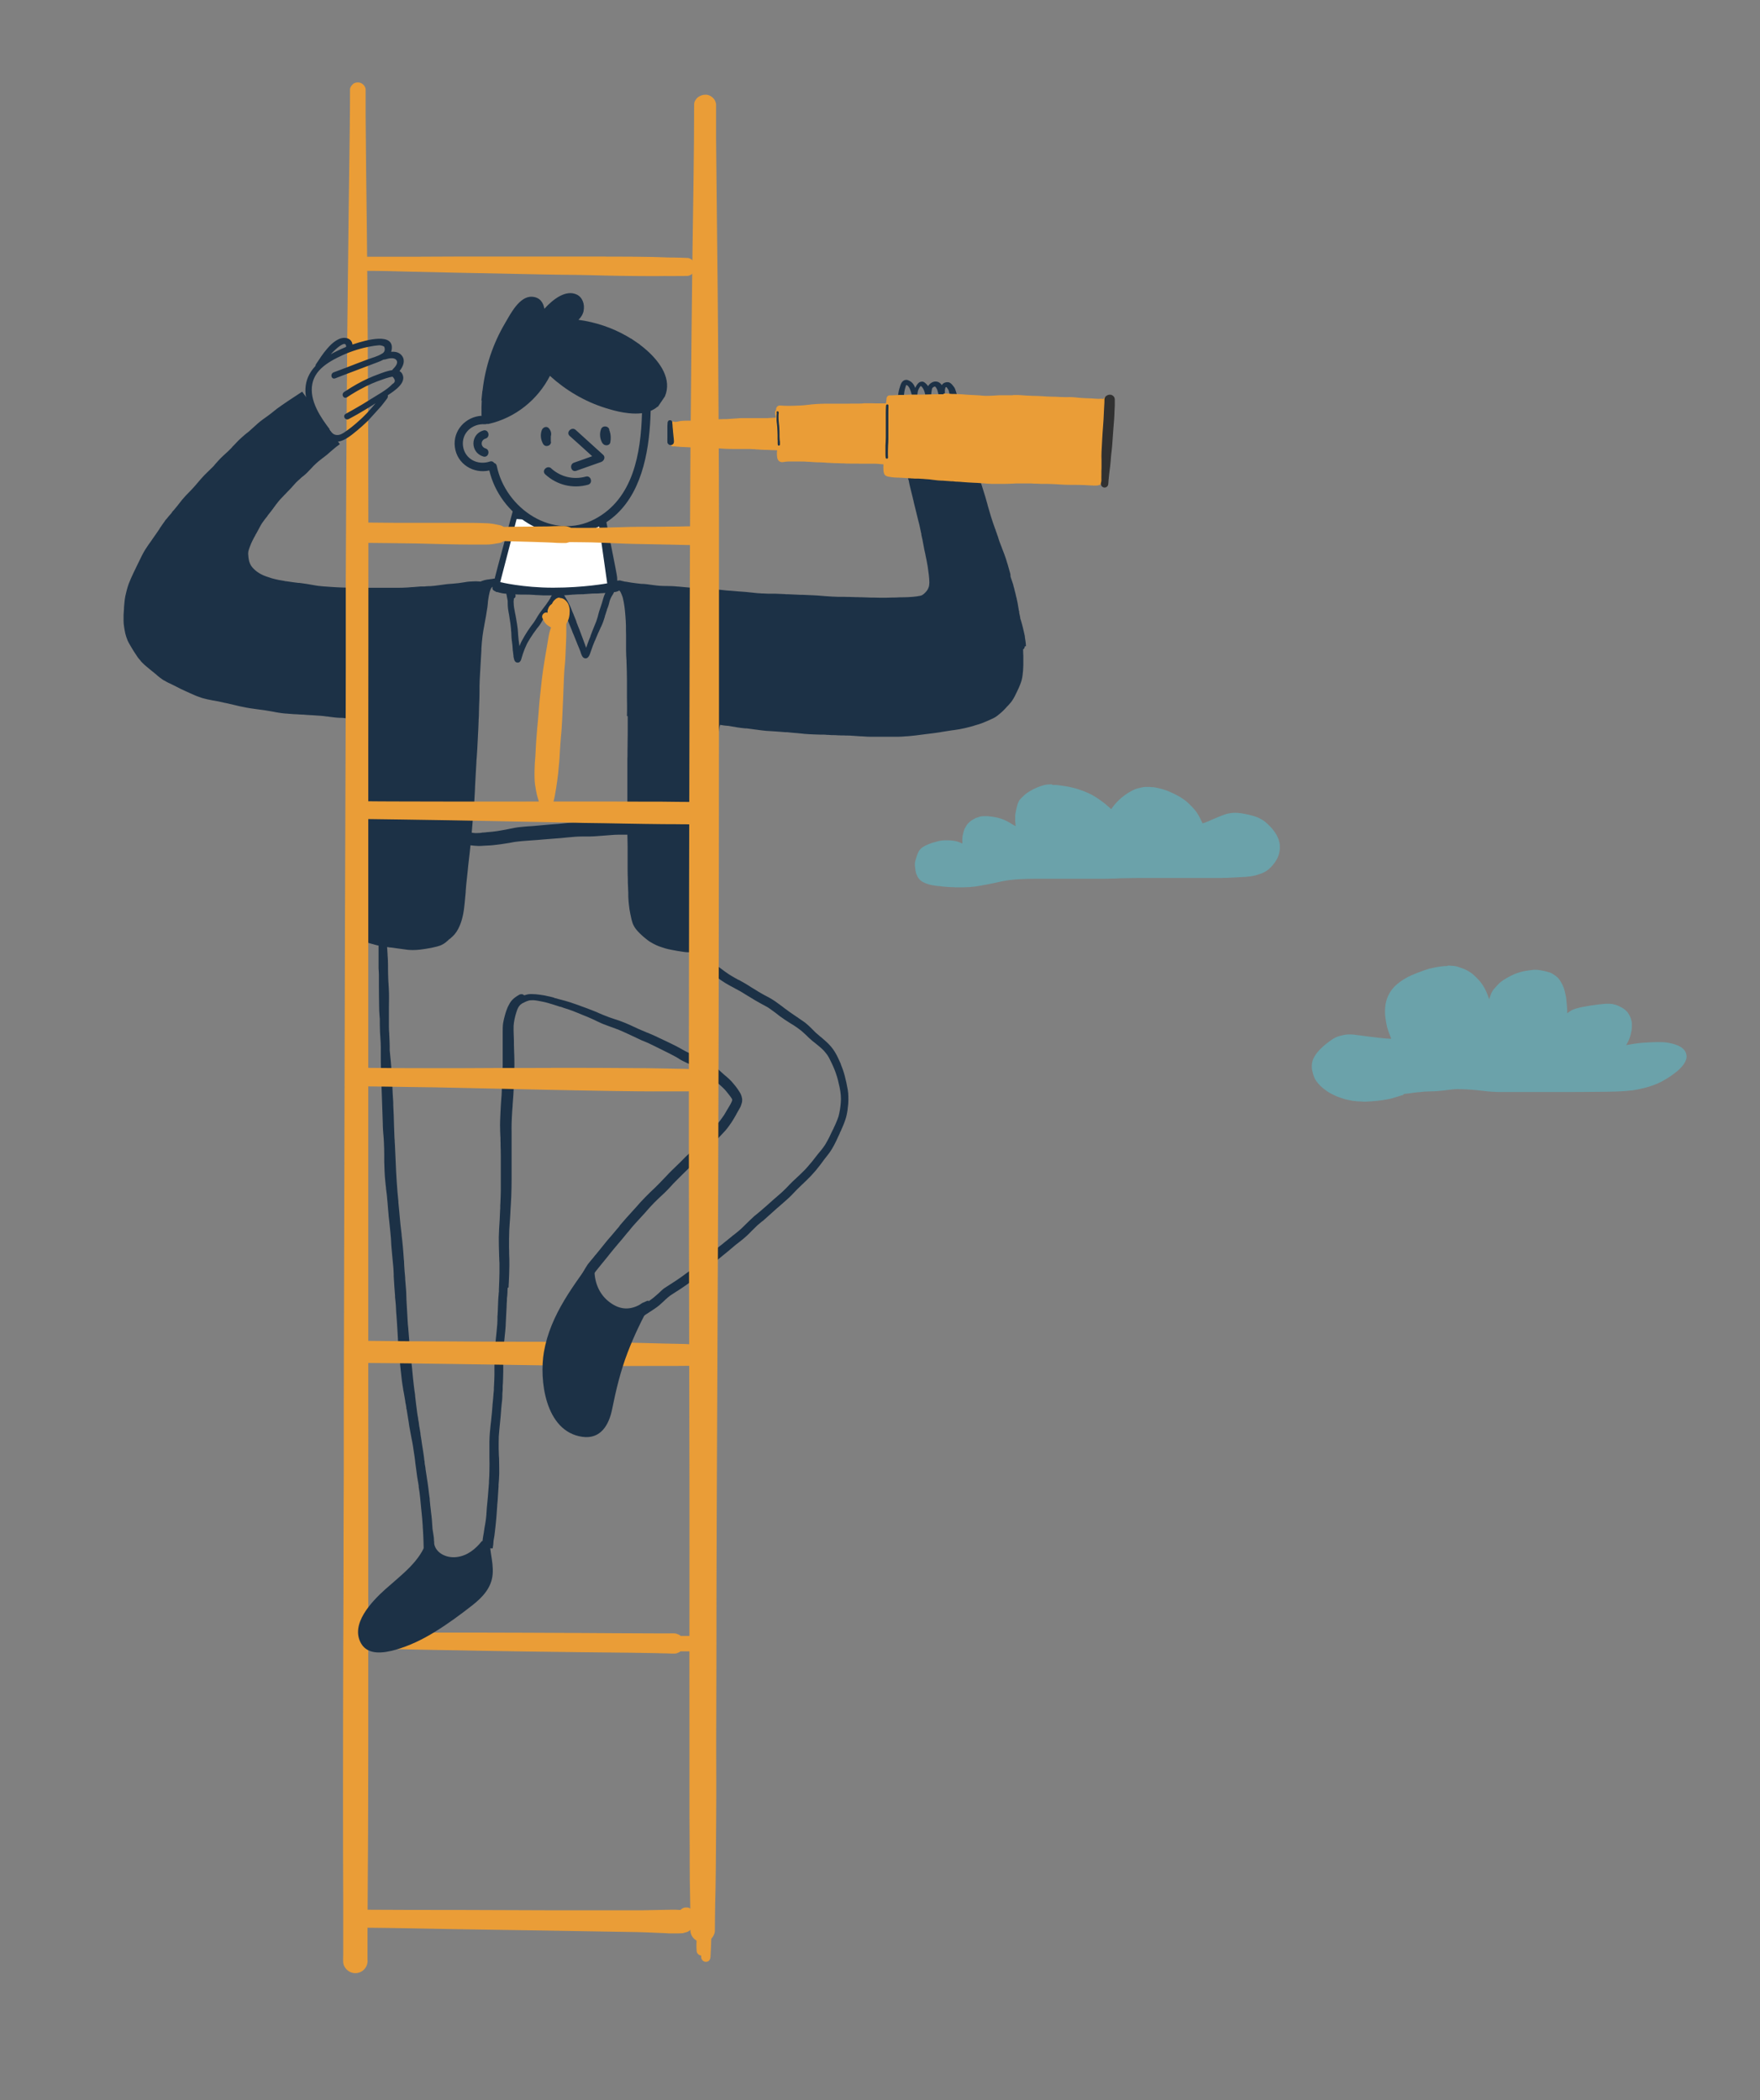 <?xml version="1.0" encoding="UTF-8"?>
<svg id="Layer_1" data-name="Layer 1" xmlns="http://www.w3.org/2000/svg" xmlns:xlink="http://www.w3.org/1999/xlink" version="1.1" viewBox="0 0 157.94 188.46">
  <rect x="0" y="0" width="157.94" height="188.46" fill="#808080" stroke="none"/>
  <defs>
    <style>
      .cls-1 {
        clip-path: url(#clippath);
      }

      .cls-2 {
        fill: none;
      }

      .cls-2, .cls-3, .cls-4, .cls-5, .cls-6, .cls-7 {
        stroke-width: 0px;
      }

      .cls-3 {
        fill: #313131;
      }

      .cls-4 {
        fill: #ea9d37;
      }

      .cls-5 {
        fill: #6ba2aa;
      }

      .cls-6 {
        fill: #1c3146;
      }

      .cls-7 {
        fill: #fff;
      }
    </style>
    <clipPath id="clippath">
      <rect class="cls-2" x="11.02" y="7.4" width="140.3" height="169.67"/>
    </clipPath>
  </defs>
  <g class="cls-1">
    <path class="cls-6" d="M45.64,115.52c0-.14.01-.28.02-.42.02-.51.05-1.05.05-1.58,0-.33,0-.67-.02-1,0-.2,0-.4-.01-.59,0-.52,0-1.03.02-1.52.01-.16.02-.31.03-.47v-.02c.03-.35.05-.71.07-1.07.01-.24.02-.49.04-.73.01-.26.03-.51.04-.77.02-.51.03-1.03.03-1.53v-.09c0-.1,0-.2,0-.3,0-.14,0-.28,0-.41,0-.27,0-.54,0-.81,0-.2,0-.4,0-.6v-.07c0-.16,0-.32,0-.48,0-.22,0-.43,0-.65v-.12c0-.12,0-.24,0-.36,0-.12,0-.23,0-.35,0-.22-.01-.47,0-.71.01-.4.03-.79.05-1.09.01-.17.02-.33.04-.5v-.1c.03-.32.05-.63.07-.94.02-.3.03-.61.03-.9,0-.22.01-.44.02-.65v-.18c.03-.42.05-.86.04-1.29,0-.25-.01-.5-.02-.75h0c0-.24-.02-.47-.02-.7,0-.28,0-.58-.02-.88h0c-.01-.28-.02-.56-.01-.84.03-.4.12-.82.26-1.25.02-.06.04-.13.07-.2.03-.08.07-.16.13-.26.04-.05.08-.1.13-.16.07-.06.16-.12.22-.16.02,0,.05-.02.08-.03.04-.02.07-.04.11-.06.06-.03.12-.06.18-.08.08-.03.16-.05.22-.07.08-.01.16-.02.26-.02.05,0,.09,0,.14,0,.25.02.51.07.85.14.3.06.57.15.88.24.22.07.43.14.65.21h.05c.18.07.36.13.55.19h.01s.01,0,.01,0c.34.11.69.25,1.08.41.12.05.24.1.36.15l.05.02c.22.09.46.18.69.29.19.09.38.17.55.26l.07.03c.15.07.31.15.47.21.23.09.47.18.7.26h.01c.16.06.32.12.48.18.38.14.75.32,1.04.45.39.19.78.37,1.15.54.06.03.13.06.2.08l.04.02c.09.04.18.07.27.11.2.09.37.17.53.25.36.18.72.36,1.09.54.28.14.57.28.84.43.12.06.24.13.35.2h.02s.02.03.02.03c.12.07.24.15.37.21.29.15.59.28.85.39l.17.07c.26.1.52.21.75.35.19.13.37.27.56.44.1.08.19.17.28.26.07.07.14.14.21.2.18.16.36.32.52.45.14.12.28.26.43.41.1.11.2.24.33.4.12.15.21.27.3.41.01.04.03.07.04.11h0s-.01.07-.02.09c-.08.21-.19.4-.32.61-.06.09-.11.18-.17.28l-.02.04c-.07.11-.13.23-.2.34-.22.33-.44.62-.67.88-.18.2-.38.41-.54.57-.09.1-.19.19-.28.29-.14.15-.29.31-.42.47-.11.13-.24.27-.37.41l-.07.07c-.12.13-.24.26-.36.37-.17.15-.33.31-.5.46-.19.17-.37.36-.53.52-.1.1-.19.2-.29.29-.1.1-.21.2-.31.3-.18.18-.39.37-.58.57-.12.12-.24.25-.36.38l-.04.04c-.15.15-.29.31-.44.46-.18.18-.33.33-.47.47-.06.05-.11.11-.17.16-.08.08-.16.15-.24.23-.28.28-.58.57-.85.87-.25.29-.55.62-.86.96-.27.3-.54.59-.8.9l-.17.2-.08.1v.02c-.18.2-.34.4-.51.6-.09.11-.19.22-.28.33l-.02.02c-.16.18-.32.37-.48.57l-.24.3c-.19.23-.37.46-.56.69-.1.13-.21.26-.32.39l-.02.02c-.14.16-.27.33-.41.5-.18.24-.79,1.37-.96,1.61l1.38-.6c.22-.3.47-.61.78-.99.19-.24.39-.48.58-.71h0s.18-.23.18-.23c.24-.3.5-.61.77-.93.26-.3.51-.6.76-.91l.14-.17h.01c.2-.26.42-.52.64-.76.31-.33.58-.63.87-.95.05-.05.09-.11.14-.16.07-.08.14-.16.21-.24.16-.17.31-.34.47-.5.19-.2.39-.38.61-.59.09-.08.18-.17.27-.25.22-.21.44-.44.63-.65h0c.07-.08.14-.15.21-.23.31-.32.62-.62.88-.88.21-.2.42-.41.65-.64l.2-.2c.14-.13.28-.27.43-.4h0c.15-.14.3-.28.44-.42.3-.3.58-.61.88-.95.18-.2.37-.39.55-.58l.03-.04c.07-.07.13-.14.2-.21.13-.14.26-.28.42-.45.12-.14.23-.29.34-.44l.04-.06c.2-.27.37-.56.53-.84h0s.1-.19.1-.19c.09-.16.19-.32.28-.49.05-.09.08-.16.1-.23.04-.11.07-.21.09-.31.01-.07.01-.14.01-.21v-.02s0-.07-.02-.11c-.01-.06-.02-.12-.04-.18-.01-.05-.04-.1-.06-.15v-.02c-.04-.06-.07-.13-.11-.19-.06-.09-.12-.18-.17-.26-.1-.14-.2-.28-.33-.43-.16-.2-.31-.36-.46-.5-.1-.09-.21-.18-.31-.27l-.11-.09c-.14-.12-.28-.25-.4-.36l-.02-.02c-.15-.14-.31-.28-.47-.41-.15-.12-.31-.24-.49-.37-.14-.09-.26-.17-.39-.23-.03-.01-.05-.02-.08-.03h-.02s-.05-.03-.05-.03c-.07-.03-.13-.06-.2-.08-.03-.01-.06-.02-.09-.03-.07-.03-.14-.05-.2-.08l-.05-.02c-.29-.11-.58-.23-.86-.37-.19-.09-.37-.2-.55-.3-.17-.09-.34-.19-.54-.29-.26-.13-.54-.26-.78-.38l-.06-.03c-.08-.04-.16-.08-.24-.11-.12-.06-.24-.11-.36-.17-.26-.13-.5-.24-.74-.34-.14-.06-.28-.12-.42-.17l-.04-.02c-.14-.06-.29-.12-.43-.18-.19-.08-.37-.16-.57-.26l-.05-.02c-.1-.05-.2-.09-.3-.14-.29-.13-.61-.27-.92-.38-.31-.11-.63-.21-.98-.33-.22-.08-.41-.16-.59-.23-.11-.05-.22-.1-.33-.14-.08-.03-.15-.07-.22-.1-.31-.13-.63-.25-.92-.36l-.22-.08c-.08-.03-.17-.06-.25-.09l-.05-.02c-.09-.03-.18-.07-.27-.1-.22-.08-.43-.15-.64-.22-.31-.1-.63-.19-.91-.26l-.23-.06c-.06-.02-.13-.04-.19-.06h-.05s-.09-.04-.14-.06c-.1-.03-.21-.06-.31-.08l-.1-.02c-.28-.07-.56-.12-.8-.15-.27-.04-.52-.06-.75-.06-.04,0-.08,0-.12,0-.19,0-.38.05-.56.11-.05-.05-.12-.09-.19-.1-.02,0-.05,0-.07,0-.07,0-.15.02-.22.07-.21.12-.42.26-.6.45-.17.18-.28.4-.38.6-.04.08-.07.17-.1.25l-.03.07c-.06.16-.1.32-.14.45-.07.25-.12.47-.16.7-.04.27-.04.54-.04.81,0,.15,0,.29,0,.44v.3c0,.12,0,.25,0,.37,0,.12,0,.24,0,.36,0,.11,0,.21,0,.32,0,.13,0,.27,0,.4v.17c0,.2,0,.44,0,.68,0,.17-.02.34-.02.51l-.02.41v.19c-.02.21-.03.44-.03.66,0,.29-.02.58-.03.87l-.02.23c-.03.4-.06.86-.08,1.31-.02.49-.05,1.01-.03,1.5,0,.11,0,.22.01.33,0,.14.01.28.02.42,0,.17,0,.33.01.49v.23c.01.29.02.58.02.9,0,.23,0,.45,0,.68,0,.24,0,.48,0,.72,0,.18,0,.36,0,.53,0,.43,0,.85,0,1.24,0,.31-.02.63-.03.92,0,.13-.01.25-.02.37v.29s-.01.1-.01.1c-.01.3-.03.6-.04.9-.04.59-.07,1.09-.08,1.6,0,.52.01,1.04.03,1.55,0,.09,0,.18.01.27,0,.16.01.32.02.47,0,.29,0,.58,0,.85,0,.48-.03.95-.05,1.52v.21s-.02.09-.02.14v.07c-.02.17-.03.34-.04.51-.01.25-.02.49-.03.74,0,.15-.01.3-.02.45,0,.1-.01.2-.02.3,0,.08,0,.16,0,.24v.12s-.01.1-.01.15v.06s0,.03,0,.05h0c-.02.25-.05.5-.07.77-.05.46-.1.98-.14,1.49h0c-.03.47-.05.97-.05,1.56,0,.15,0,.3,0,.45v.09c0,.09,0,.17,0,.26,0,.27-.02.54-.03.8,0-.01,0-.02,0-.03,0,.12-.01.25-.02.37v.22c-.03.23-.04.45-.06.68-.01.14-.03.3-.04.42-.01.12-.03.24-.03.36,0,.08-.02.17-.02.25-.01.19-.03.37-.05.55-.01.13-.03.26-.04.39v.05s-.01.06-.01.06c0,.08-.02.17-.03.25-.06.51-.11,1.05-.12,1.62,0,.42,0,.84,0,1.25v.17c.01.38.01.78,0,1.2,0,.32-.02.64-.04.93v.15c-.03.38-.06.8-.1,1.27-.02.26-.05.52-.07.74-.02.16-.03.31-.04.49,0,.08-.01.16-.02.24v.1c-.02.19-.04.41-.07.61-.02.12-.04.24-.06.36-.02.09-.03.19-.05.28,0,.07-.02.13-.03.2v.02c-.02.14-.04.28-.07.42-.03.18-.06.37-.08.58-.08,0-.03.27-.16.57h1.09c0-.06.01-.12.02-.18,0-.04.01-.08.02-.12.01-.08.02-.17.02-.24v-.02c0-.1.02-.19.04-.3.03-.14.06-.34.08-.54.02-.19.04-.38.07-.61.05-.42.08-.85.11-1.24v-.02c.01-.18.03-.36.04-.54v-.07c.03-.26.05-.51.06-.76h0c.02-.3.04-.6.06-.91v-.16c.03-.31.05-.65.06-.99,0-.39,0-.79-.01-1.14h0c0-.16,0-.31-.02-.46,0-.21-.02-.43-.02-.64,0-.43,0-.78.01-1.11.03-.41.07-.82.11-1.21.02-.17.03-.34.05-.51.02-.2.03-.41.05-.61v-.02c0-.11.02-.22.03-.33,0-.1.02-.2.03-.3,0-.06.01-.12.02-.17.02-.15.02-.31.03-.47v-.02s0-.02,0-.02c0-.03,0-.07,0-.1v-.05c.01-.12.02-.25.03-.37,0-.07,0-.15,0-.22v-.07c0-.09.01-.19.02-.28.02-.38.02-.75.03-1.07,0-.09,0-.17,0-.26v-.09c0-.26,0-.52,0-.77.01-.38.03-.73.04-1.06.02-.32.06-.65.09-.96v-.02c.04-.32.07-.65.09-.98,0-.03,0-.06,0-.09.03-.53.06-1.06.08-1.57v-.04c0-.18.02-.36.03-.53v-.18c.03-.18.04-.37.05-.57,0-.09,0-.18.01-.27v-.1Z"/>
    <path class="cls-6" d="M86.16,39.65h-.01s-.08.03-.12.05c-.08.03-.15.06-.23.08h-.02s-.02.01-.02.01l-.06.02-.04.02h-.01c-.09.03-.17.06-.26.09-.06.02-.13.03-.19.05h-.02s-.02,0-.02,0h-.01s-.08.02-.12.03c-.11.03-.23.06-.36.08-.07.01-.14.02-.21.04-.05,0-.11.02-.16.03-.15.03-.3.06-.43.09h-.02c-.1.03-.2.05-.3.08-.06.01-.13.02-.19.04-.04,0-.08.01-.12.02-.11.02-.23.05-.35.08-.08.02-.17.04-.25.07h-.02s-.09.03-.09.03c-.09.03-.19.04-.27.06h-.02c-.12.02-.24.04-.36.05-.07,0-.13.02-.21.05-.02-.16-.04-.32-.07-.48-.07-.49-.15-1-.25-1.62-.03-.18-.04-.37-.05-.53,0-.08-.01-.15-.02-.23-.01-.15-.03-.3-.04-.45,0-.07-.01-.13-.02-.2v-.03c0-.07-.01-.14-.02-.2-.01-.1-.02-.2-.04-.3h0c-.02-.19-.04-.37-.05-.54,0-.11,0-.23,0-.34v-.08c0-.11,0-.23.02-.37.03-.28.09-.52.17-.74,0-.02.02-.04.03-.06h.02s.07.04.1.06c.03.02.05.04.07.07.05.06.09.13.13.22.07.17.11.31.15.45.01.06.03.12.04.18v.04s.01.02.01.02v.03s.01.02.01.02c0,.02,0,.03,0,.04v.02s.02.09.05.12c.03.04.07.08.13.09.02,0,.03,0,.05,0,.04,0,.08-.01.12-.03.06-.03.1-.1.1-.16,0-.05.01-.1.01-.15,0-.07,0-.15.01-.23.01-.11.03-.23.07-.34.04-.1.09-.18.14-.26.03-.04.06-.08.09-.11h0s.07.06.11.1c.06.07.11.15.15.24.07.15.12.32.15.5v.07s.01.02.01.02c0,.05.01.09.04.13.04.06.1.1.16.11.02,0,.04,0,.05,0,.13,0,.23-.08.26-.2.01-.05.01-.1.01-.15,0-.02,0-.04,0-.07,0-.05,0-.11.01-.16.02-.12.03-.24.06-.35,0-.02.02-.03.03-.05.01-.02.03-.03.05-.05.03-.02.06-.04.09-.06.02,0,.03-.01.05-.02h.02s.03,0,.05.01h0s.04.04.06.07c.03.04.06.1.1.17.04.11.07.22.09.31.02.06.03.13.05.19.02.04.03.08.06.11.03.05.07.08.11.1.04.02.09.03.13.03h.04s.04-.01.04-.01c.07-.01.13-.07.16-.13.02-.04.04-.1.03-.15h0s0-.03,0-.04c0-.02,0-.03-.01-.04h0s0-.02,0-.02c0-.09,0-.18,0-.27.01-.09.03-.16.05-.23,0-.01,0-.02.01-.03h0s.04-.02.06-.02c0,0,.01,0,.02,0,.01.01.03.03.04.04.06.08.11.16.15.23.03.08.05.17.07.28l.02.1c.02.11.03.22.05.33.02.15.06.29.08.42.02.1.04.19.07.29l.02.08.02.06c.02.06.03.13.05.19.02.07.04.13.05.2.07.28.13.57.19.86.05.22.1.44.15.64v.02s.02.05.02.05l.05.18c.07.3.15.6.22.9-.03.01-.05.02-.08.03M56.33,64.28v.07s0,.11,0,.11c0,.3,0,.61,0,.9v.12c0,.34,0,.68-.01,1.02,0,.27,0,.54-.01.81v.29c0,.17,0,.34-.01.51v.06s0,.06,0,.06c0,.15,0,.3,0,.45,0,.34,0,.69,0,1.02v.44s0,.43,0,.43c0,.42,0,.84,0,1.26v1.8s-.1,0-.1,0h-.1s-.1,0-.1,0h-.19c-.1,0-.19,0-.29,0-.06,0-.11,0-.17,0-.23,0-.46.02-.65.03-.14,0-.28.02-.42.03h-.08c-.27.02-.54.04-.81.06-.21.01-.42.02-.62.02h-.05c-.08,0-.16,0-.24,0-.09,0-.19,0-.28,0-.04,0-.08,0-.13,0-.39.01-.82.04-1.31.1-.43.05-.87.09-1.38.12-.27.02-.56.05-.79.07-.18.02-.37.04-.55.05-.18.02-.37.03-.55.04h-.03c-.25.02-.51.04-.77.07-.34.03-.69.1-1.01.17-.4.08-.73.14-1.05.19-.26.04-.53.07-.8.09h-.01s0,0,0,0c-.09,0-.19.02-.28.03-.05,0-.09.01-.14.01h-.07c-.09.02-.18.03-.27.04-.09,0-.18.01-.29.01-.04,0-.09,0-.13,0-.1-.01-.2-.02-.3-.03v-.04s0-.07,0-.07c.01-.19.03-.39.05-.58.01-.17.03-.34.04-.5v-.08c.02-.16.03-.32.04-.48l.03-.31v-.03c.03-.27.05-.55.07-.83.02-.31.04-.64.05-.88v-.02s.01-.27.01-.27v-.02l.06-1.13c.02-.34.04-.67.06-1.02v-.03s0-.03,0-.03c0-.14.02-.28.03-.42.02-.28.03-.52.05-.76.02-.4.04-.79.06-1.19v-.02c.02-.35.04-.7.05-1.05,0-.07,0-.14.01-.21h0s0-.11,0-.11v-.03c.02-.25.03-.49.03-.73.01-.39.02-.79.04-1.18,0-.2.01-.4.01-.64,0-.15,0-.31,0-.46,0-.38.03-.76.05-1.18.04-.72.08-1.45.12-2.09v-.14c.02-.34.05-.71.1-1.11.04-.33.1-.65.16-.97l.02-.12c.08-.41.18-.96.26-1.52.02-.12.03-.23.04-.35h0s0-.04,0-.04c.01-.11.02-.22.04-.33.03-.22.07-.43.13-.66.03-.09.06-.2.12-.31.02-.03.04-.05.06-.08.02-.02.04-.03.06-.04h.02s.01-.01.01-.01c-.01.02-.02.04-.03.07,0,0,0,.01,0,.02,0,.02,0,.05,0,.07.02.11.11.19.27.25,0,0,0,.01.02.02.03.03.07.04.11.04.01,0,.03,0,.04,0,.16.05.3.08.44.11.13.02.26.04.37.04h0c0,.06,0,.1.03.14,0,.06.02.13.03.19.02.1.04.21.06.31v.16c0,.2.01.38.03.55.01.1.03.2.05.31,0,.05.02.1.03.15.03.17.06.35.08.52l.02.13c.02.12.04.24.05.36.02.13.03.26.04.38v.08c.02.13.03.27.03.39,0,.18.02.37.04.55l.02.12v.02s0,.02,0,.02c.02.11.03.23.04.34,0,.09.02.18.02.27,0,.06,0,.12.02.18.01.13.03.28.05.42v.06s.02.09.03.13c.02.09.04.2.11.29.05.07.14.11.23.11.04,0,.08,0,.12-.02.07-.03.13-.1.17-.18.02-.05.03-.1.05-.15h0c.02-.09.05-.16.07-.23.02-.07.04-.13.06-.2.09-.28.21-.57.36-.89.02-.04.04-.08.06-.11l.02-.04c.14-.24.31-.52.5-.79.09-.13.19-.27.29-.4.03-.05.07-.1.11-.14.05-.07.11-.15.17-.22.05-.08.1-.16.15-.24h0c.03-.06.06-.11.09-.16.09-.14.18-.28.28-.42.08-.1.16-.21.24-.31h0s0-.02,0-.02l.02-.03c.09-.11.18-.24.29-.38.13-.18.24-.36.35-.53h0s.02-.05.02-.05h0s0-.02,0-.02h0s.01-.03.01-.03c.05-.07.09-.15.15-.22l.04.07s.06.09.09.14c.18.31.31.57.41.82.03.07.05.14.08.21v.02s.02.03.02.03c.02.05.04.1.06.16.03.06.06.13.08.19.03.08.07.15.1.23.05.14.1.27.16.41.05.13.1.26.16.39l.03.08c.04.09.07.18.11.27v.02c.08.18.16.36.23.55.07.18.15.36.21.52v.03s.02.02.02.02c.03.07.06.15.09.22.06.15.12.28.16.4.01.04.03.07.04.11v.02c.03.07.06.17.1.25.02.04.04.07.06.1.02.03.05.05.07.07.05.04.11.07.19.07.04,0,.08,0,.12-.02.13-.06.19-.18.25-.3.04-.1.08-.21.11-.3l.03-.09c.06-.18.11-.32.16-.45.05-.11.1-.23.14-.34v-.02s.05-.09.05-.09c.05-.12.1-.24.15-.36.07-.17.14-.34.22-.5.03-.08.07-.16.11-.24v-.02c.04-.06.06-.11.09-.17.06-.12.11-.26.17-.42.05-.14.1-.29.14-.43h0s0-.02,0-.02v-.02c.05-.12.08-.24.12-.36.02-.07.05-.14.07-.21v-.03c.03-.06.05-.11.07-.17.04-.11.08-.23.11-.35l.02-.08.02-.08h0c.02-.09.04-.15.07-.22.04-.11.09-.21.15-.31l.07-.11s.05-.09.08-.14c.02-.03.03-.07.04-.1.02,0,.05,0,.08,0,.09-.01.18-.04.25-.07.05-.01.1-.04.14-.08.06.07.1.12.13.18.06.13.12.27.18.45.14.54.2,1.11.24,1.65.03.32.04.6.05.88,0,.29,0,.57.01.86v.15-.02s0,.03,0,.03v.04s0,.02,0,.02v.04h0v.02h0v.32s0,.08,0,.08c0,.22,0,.44,0,.66,0,.32.02.66.04.96v.02s0,.07,0,.07c.03.57.03,1.15.04,1.71h0s0,.36,0,.36v.65s0,.01,0,.01h0c0,.42,0,.82.01,1.23,0,.3,0,.6-.01.9M46.1,53.74s0-.02.01-.03c.02-.02.04-.03.06-.04.11-.07.12-.23.07-.33.18.01.39.02.64.02.09,0,.18,0,.27,0,.23,0,.45,0,.67.02.09,0,.17.01.26.02h.05s.05,0,.05,0c.18.01.37.02.56.03.26,0,.52,0,.78,0-.05.07-.09.14-.13.21h0s0,.02,0,.02v.02c-.06.08-.1.15-.15.23-.15.23-.32.47-.56.77-.2.26-.38.52-.54.8-.07.12-.15.25-.24.38-.05.07-.1.13-.15.2-.05.06-.09.13-.14.19-.15.21-.35.5-.53.81l-.06.11c-.08.14-.17.29-.25.45-.05.11-.1.23-.16.37,0-.04,0-.07-.01-.11-.01-.07-.02-.15-.03-.22v-.03c-.02-.07-.02-.14-.03-.21-.02-.18-.04-.37-.05-.54v-.02s0-.03,0-.03c-.01-.13-.02-.26-.03-.38-.03-.28-.08-.57-.13-.85h0s-.02-.12-.02-.12c-.03-.18-.06-.35-.1-.52l-.04-.23c-.02-.12-.05-.25-.06-.39,0-.1-.01-.21-.02-.34,0-.09.02-.18.03-.26M50.61,53.42s.04,0,.06,0c.09,0,.18-.02.27-.02.07,0,.14-.01.21-.02.08,0,.17-.01.25-.02.07,0,.14,0,.21-.01.17-.01.35-.02.52-.02h.03c.12,0,.24,0,.36-.02.09,0,.17-.01.26-.02h.05c.2-.02.41-.03.62-.03h.12c.11,0,.22-.01.33-.02.14,0,.29-.02.43-.03-.02.03-.04.06-.05.1-.06.13-.11.26-.14.38-.07.26-.16.55-.26.84-.08.21-.14.43-.2.65h0s-.04.17-.04.17c-.07.26-.17.54-.31.85-.12.28-.23.58-.32.82l-.02.05v.03c-.05.11-.09.23-.14.34-.09.24-.17.45-.23.65l-.02.05v-.02c-.03-.08-.06-.16-.09-.23v-.02c-.03-.05-.04-.1-.06-.15l-.06-.16-.02-.06v-.02s-.02-.03-.02-.03c-.06-.17-.13-.35-.2-.54-.11-.31-.24-.63-.33-.85v-.02c-.03-.06-.06-.12-.08-.19l-.02-.06h0s0-.03,0-.03c-.08-.19-.15-.39-.24-.59v-.03s-.02-.03-.02-.03c-.06-.12-.11-.25-.16-.38l-.04-.1c-.04-.11-.08-.2-.13-.3-.13-.28-.29-.57-.49-.89,0-.01-.02-.03-.03-.04h0s0-.02,0-.02c0,0,0,0,.01,0M92.07,57.97c-.01-.15-.02-.28-.04-.41-.02-.13-.04-.27-.06-.39v-.07c-.05-.2-.1-.48-.17-.75-.05-.18-.11-.45-.2-.73l-.02-.05-.02-.06v-.02s0-.02,0-.02l-.02-.11c-.01-.06-.02-.13-.04-.19-.01-.06-.03-.13-.04-.19v-.02s0,0,0,0h0s0-.02,0-.02v-.09s-.02-.01-.02-.01c-.04-.26-.08-.49-.12-.72-.03-.14-.06-.29-.09-.42v-.04s-.02-.03-.02-.03c-.02-.1-.05-.21-.07-.31-.02-.1-.05-.21-.09-.35l-.02-.09c-.02-.08-.04-.17-.07-.25l-.02-.08v-.02s0-.01,0-.01c-.03-.09-.06-.19-.09-.28-.04-.12-.09-.25-.13-.38l-.03-.1v-.02s-.01-.02-.01-.02v-.05c0-.06,0-.13-.02-.19-.07-.27-.15-.55-.23-.82l-.03-.09c-.08-.29-.18-.58-.28-.85-.07-.2-.15-.4-.23-.6v-.04s-.02-.01-.02-.01l-.06-.16c-.09-.22-.17-.45-.23-.65v-.02s-.07-.19-.07-.19c-.05-.15-.1-.3-.16-.45v-.04s-.04-.08-.04-.08c-.14-.38-.27-.76-.39-1.15-.1-.33-.2-.68-.29-.99v-.02s-.02-.07-.02-.07c-.06-.22-.13-.45-.19-.67-.07-.22-.17-.56-.28-.9-.05-.15-.1-.3-.15-.46-.04-.11-.07-.23-.1-.34l-.03-.1c-.08-.28-.16-.59-.24-.91-.07-.27-.14-.54-.21-.79l-.03-.13c-.05-.2-.12-.4-.17-.57h0c-.03-.11-.06-.21-.09-.3-.07-.22-.12-.45-.17-.63l-.02-.07c-.02-.06-.03-.13-.05-.19-.04-.16-.08-.31-.12-.47h0s0-.03,0-.03c-.03-.12-.06-.25-.09-.37l-.02-.08-.02-.07c-.03-.1-.05-.19-.07-.29-.02-.07-.03-.14-.05-.22v-.02s-.03-.1-.03-.1l-.02-.11c-.06-.25-.13-.54-.22-.82-.09-.25-.17-.52-.26-.82-.02-.06-.03-.12-.05-.17l-.02-.06c-.04-.17-.1-.37-.17-.57-.03-.1-.07-.18-.12-.25-.04-.05-.08-.11-.12-.15-.06-.08-.12-.15-.21-.21-.06-.04-.12-.07-.19-.08-.03,0-.05,0-.08,0-.05,0-.11,0-.17.02-.14.03-.26.12-.33.24-.05-.08-.13-.16-.22-.22-.1-.07-.22-.1-.35-.1-.04,0-.08,0-.12.01-.15.03-.31.12-.43.25-.04.04-.08.1-.11.16-.02-.04-.06-.08-.11-.14-.04-.04-.09-.1-.15-.15-.03-.02-.06-.04-.08-.06-.04-.03-.09-.04-.13-.06h-.02s-.02,0-.02,0c-.02,0-.04,0-.06,0h-.02s-.09.02-.13.03c-.16.06-.27.22-.36.38-.03.05-.06.1-.08.15-.04-.12-.09-.22-.16-.32-.09-.14-.21-.24-.37-.32-.08-.04-.14-.06-.21-.08-.03,0-.05,0-.08,0-.15,0-.28.1-.33.16-.11.11-.16.28-.21.42v.02c-.09.25-.15.52-.18.83-.01.13-.01.26-.01.39v.06s0,.05,0,.05c0,.12,0,.25.01.37,0,.11.02.22.03.33v.03s0,.02,0,.02c.02.15.04.32.05.49,0,.1.01.2.02.31v.06s0,.07,0,.07c.01.15.02.31.03.46v.09c.01.1.02.21.03.32.01.11.03.23.05.34h0s.01.11.01.11c.09.59.18,1.19.29,1.8v.08s.01.01.01.01v.05c.05.24.09.49.14.73.03.15.06.31.1.45.03.12.06.25.08.38v.02s0,.02,0,.02c0,.05,0,.1.03.15,0,0,0,.02,0,.03,0,.02.01.04.02.06,0,.04,0,.07.01.11v.04c.01.06.03.1.05.14.01.06.03.13.04.19v.02c.03.12.05.26.09.4.03.14.07.28.1.41l.02.08c.05.18.09.36.13.52v.02s.07.27.07.27v.03c.14.54.28,1.16.43,1.75l.03.11c.03.13.07.25.09.38.04.19.08.35.11.52l.03.13v.07c.07.29.13.58.18.87.05.31.12.62.19.93h0s0,.02,0,.02h0c.07.34.15.69.2,1.03.04.25.07.5.1.74.03.27.05.49.05.7,0,.12-.02.24-.04.35-.03.1-.07.19-.11.27-.03.05-.06.09-.09.13-.04.05-.08.1-.13.15-.07.07-.16.15-.25.21-.05.03-.11.05-.17.07-.23.05-.47.08-.7.1h0c-.27.03-.53.03-.81.04-.23,0-.45,0-.68.02-.3,0-.58.01-.87.02h0c-.09,0-.18,0-.27,0-.31,0-.55,0-.78-.01h-.2s-.08,0-.08,0c-.29-.01-.57-.02-.86-.03-.13,0-.25,0-.38-.01h-.16c-.2,0-.4-.02-.58-.02-.17,0-.33,0-.51-.01h-.04c-.17,0-.33,0-.5,0-.35-.01-.71-.03-1.11-.06-.12-.01-.25-.02-.37-.03-.24-.02-.49-.04-.75-.05-.3-.01-.62-.03-.92-.04h-.08s-.02,0-.02,0h-.02s-.07,0-.07,0c-.36-.01-.74-.03-1.11-.05h-.23s-.01-.01-.01-.01c-.28-.01-.59-.03-.9-.04-.12,0-.23,0-.35,0h-.02c-.23,0-.46,0-.69-.02h-.18s-.06-.01-.06-.01c-.11,0-.23-.02-.34-.02-.2-.02-.39-.04-.57-.06-.34-.04-.7-.07-1.04-.09h-.01s-.01,0-.01,0c-.27-.02-.55-.05-.81-.07h-.03s-.02,0-.02,0l-.27-.02c-.18-.02-.37-.04-.55-.06h-.02c-.15-.02-.31-.04-.46-.05h-.06s-.05-.01-.05-.01h-.06s-.04-.01-.04-.01c-.12-.01-.23-.02-.34-.03-.15-.01-.3-.02-.44-.03h-.01s-.12,0-.12,0c-.16-.01-.32-.02-.47-.03h-.03c-.18,0-.38-.02-.57-.03-.19-.02-.38-.03-.57-.05-.18-.02-.36-.03-.54-.05h-.04c-.17-.02-.36-.03-.55-.04-.15,0-.3-.01-.44-.01h-.08c-.21,0-.38-.01-.56-.02-.19-.01-.39-.04-.56-.06-.17-.02-.35-.05-.52-.07-.14-.02-.29-.03-.42-.04h-.13c-.34-.04-.65-.07-.96-.12-.15-.03-.3-.05-.46-.08h-.06c-.09-.03-.2-.04-.29-.07h-.02c-.05-.02-.1-.04-.16-.04h-.03s-.1,0-.14.02c-.01,0-.02,0-.04,0h-.02v-.06c0-.08-.01-.16-.01-.24,0-.22-.98-5-.98-5.03l-3.89,1.17-4.48-2.13s-1.58,5.8-1.61,5.99c0,.04-.01.07-.02.11,0,0,0,0,0,0,0,0-.01,0-.02,0-.04,0-.09.01-.12.02h-.03c-.06.02-.12.03-.18.03-.12.01-.24.03-.37.05-.13.02-.26.06-.41.11l-.05.02-.05.02-.05.02c-.12-.01-.23-.01-.35-.02h-.09c-.15,0-.31.01-.45.02h-.02s-.05,0-.05,0c-.16.01-.31.03-.46.06-.41.07-.75.11-1.06.13-.19.01-.36.03-.52.04-.1.01-.2.03-.3.04-.07.01-.14.02-.21.03h-.03c-.06.01-.13.02-.19.03h-.01c-.25.03-.5.07-.74.08h-.23s-.01.01-.01.01c-.09,0-.18,0-.28.02-.07,0-.15,0-.22,0h-.03c-.08,0-.16,0-.23.01-.2.01-.41.03-.61.05h-.02s-.05,0-.05,0c-.12.01-.23.02-.35.03-.32.02-.62.03-.98.03-.13,0-.25,0-.38,0-.41,0-.81,0-1.22,0h-.55c-.37,0-.73,0-1.1,0h-.03c-.08,0-.16,0-.24,0h-.03c-.23,0-.52,0-.78-.01-.12,0-.23,0-.35-.01h-.03c-.24,0-.49-.02-.74-.03-.36-.02-.7-.04-1.04-.07h-.05c-.16-.02-.33-.03-.5-.05-.17-.02-.34-.05-.5-.08-.4-.07-.73-.13-1.08-.17-.05,0-.09-.01-.14-.02h-.07s-.02,0-.02,0h-.01c-.13-.02-.27-.03-.4-.05-.22-.03-.46-.06-.7-.1h-.09s-.02-.02-.02-.02c-.18-.03-.38-.06-.58-.1-.18-.04-.36-.08-.58-.14-.2-.06-.37-.12-.54-.18h-.01s-.01-.01-.01-.01c-.08-.03-.17-.06-.25-.1-.07-.03-.14-.07-.2-.1-.11-.06-.22-.13-.33-.21-.1-.07-.18-.15-.27-.23h0s-.02-.02-.02-.02c-.07-.07-.15-.16-.22-.26-.03-.05-.06-.11-.1-.18-.03-.07-.06-.14-.08-.21-.06-.23-.09-.47-.1-.7,0-.14.02-.25.05-.34.06-.19.13-.37.2-.54l.02-.05c.08-.17.16-.35.25-.51.04-.08.09-.15.13-.23v-.02c.06-.09.11-.17.15-.26l.1-.18c.05-.1.11-.2.16-.3h0c.06-.11.12-.22.18-.31.08-.12.17-.24.26-.36.08-.1.16-.2.24-.3h0s0-.02,0-.02c.1-.13.21-.26.31-.39.09-.12.18-.24.27-.36v-.02s.02-.01.02-.01l.04-.05.02-.03c.06-.09.12-.17.19-.25.17-.23.35-.43.58-.66l.12-.13h.01c.16-.18.31-.33.46-.48.04-.05.08-.09.13-.14l.03-.03.02-.03s.07-.08.1-.11c.1-.11.21-.23.27-.3l.12-.11.06-.06s.09-.08.14-.12l.02-.02s.04-.03.05-.05c.06-.06.13-.12.2-.17l.03-.02c.07-.06.14-.12.21-.18.13-.11.25-.24.35-.35l.08-.08.17-.18.14-.15c.15-.14.27-.26.4-.37.1-.09.22-.17.32-.25h0s0-.01,0-.01c.03-.02.07-.05.1-.07.13-.1.27-.2.41-.32.11-.1.22-.19.33-.29l.12-.1c.21-.19.44-.37.67-.53l-3.38-4.71c-.29.19-.6.39-.91.6-.13.09-.27.18-.41.27-.16.11-.32.22-.48.33-.13.09-.29.2-.45.32-.13.1-.26.2-.38.3h0s-.07.06-.07.06c-.23.18-.46.35-.69.51l-.18.13c-.29.21-.55.45-.81.69-.13.12-.26.24-.39.35-.06.05-.12.1-.19.15-.07.06-.14.12-.22.18h0c-.09.08-.18.16-.27.24-.09.08-.18.16-.27.25-.13.14-.27.29-.39.41l-.02.02-.13.13-.04.05h0s-.02.03-.02.03c-.1.1-.2.2-.3.3-.13.12-.26.24-.39.36l-.1.09c-.26.24-.5.51-.71.75h0s-.05.06-.05.06h0c-.04.06-.09.11-.13.15-.16.16-.32.32-.47.46-.17.16-.39.38-.6.62-.12.14-.24.28-.36.42l-.17.2c-.15.18-.32.35-.47.51l-.04.04c-.24.24-.48.49-.7.76l-.06.08-.04.05-.03.04-.04.05h0c-.16.21-.33.42-.5.62-.05.06-.11.12-.16.18l-.03.04-.03.04h0s0,.02,0,.02h0c-.17.19-.34.39-.5.59l-.02.02-.04.04h0c-.04.06-.07.1-.1.15-.06.09-.12.17-.18.25-.09.13-.18.26-.26.38h0s0,.02,0,.02l-.05.07c-.2.3-.42.61-.64.92l-.03.05c-.18.25-.39.54-.57.83-.09.15-.19.32-.29.52l-.26.53c-.06.13-.13.26-.19.39l-.05.1-.02.04-.02.05-.02.04c-.06.13-.13.26-.19.39-.17.36-.32.69-.44,1.01-.12.34-.22.71-.3,1.09-.07.35-.09.71-.12,1.02v.08c-.04.42-.05.79-.04,1.13,0,.18.02.36.05.55.03.18.06.39.11.6.05.2.12.4.2.6.08.19.19.36.28.52,0,.01,0,.01.01.02h0c.14.24.36.6.59.93.05.08.11.15.17.22.04.05.08.1.12.14h0s.05.07.05.07c.04.04.09.09.12.12.02.02.04.04.06.06.07.07.15.15.24.22.12.1.24.2.36.3.17.13.33.26.48.39l.02.02h.01c.12.12.26.23.4.34.06.05.13.09.18.13l.04.03c.07.04.14.09.21.12h.02s.06.05.06.05c.13.07.26.14.38.19h.01s.08.04.08.04c.15.07.31.15.46.23.29.15.62.32.95.46.06.03.12.05.18.08h.02s.06.04.06.04l.05.02c.08.03.15.06.23.1l.11.05c.11.05.24.11.37.15.19.07.37.14.56.18.18.05.35.09.53.12.1.02.19.04.29.06h.05s.03.01.03.01c.23.04.49.09.75.15.07.02.14.03.21.05h.02s.03.01.03.01h.03s.03.01.03.01c.21.05.46.1.7.16.38.1.73.17,1.05.23l.09.02h.01s0,0,0,0h.01c.14.03.28.05.42.07l.15.02.2.03.22.03c.41.05.76.1,1.08.16.09.02.19.03.29.05.07.01.13.03.2.04.22.04.41.07.58.09.13.02.27.03.4.04.05,0,.09,0,.14.01.18.01.35.03.52.04.18,0,.37.02.55.03.06,0,.11,0,.17.01h.05s.05,0,.05,0c.08,0,.16.01.24.02.17.01.33.02.49.03h.05c.2.02.39.03.58.04.16.01.33.02.5.04.1.01.21.03.29.04h.01s.04,0,.04,0h.03s.07.02.1.02c.37.05.69.09,1,.1h.09s.01,0,.01,0c.11,0,.24.01.36.03.05,0,.09.01.14.02.06.01.13.02.19.03.02,0,.05,0,.07,0s.04,0,.07,0v.02c.02.06.03.11.04.16v.07c.02.08.04.16.05.24v.06s.01.03.01.03c0,.06.02.11.03.17,0,.04.03.09.05.12,0,.11,0,.22,0,.33v.06s0,.04,0,.04v.07s0,.1,0,.1v.04c0,.13,0,.26.01.38,0,.04,0,.08,0,.12v.06c0,.13.02.25.02.36,0,.4.01.74.04,1.08.03.34.06.73.09,1.12.02.21.03.48.04.76,0,.19,0,.39,0,.58h0v.03-.02c0,.38.01.71.04,1.04.03.38.05.75.07,1.12,0,.16.02.31.03.47.01.22.03.44.04.66,0,.15.02.3.03.45.01.2.03.4.03.61,0,.06,0,.13,0,.19v.04c0,.5,0,1.07-.01,1.62,0,.12,0,.24-.01.36v.04c0,.08,0,.17,0,.25v.07s0,.06,0,.09c0,.14,0,.28-.01.42,0,.13,0,.27,0,.4v.17s0-.04,0-.04v.77s0,.3,0,.3v.3c0,.3,0,.6,0,.9h0c0,.36,0,.71,0,1.05,0,.31.02.62.03.93v.14c0,.07,0,.14.01.2,0,.14,0,.28.02.42.02.18.08.36.17.53.05.1.12.2.19.29.1.11.24.21.39.27.18.07.37.12.55.17l.09.02.09.03c.13.04.27.07.4.1h0c0,.23,0,.44,0,.66h0c0,.36,0,.72,0,1.07v.31c.02.2.02.38.03.57,0,.18,0,.36,0,.54v.06c0,.12,0,.24,0,.36,0,.62.01,1.23.02,1.85,0,.27.01.6.04.92l.02.22c0,.31,0,.59.01.85,0,.27.02.54.04.82v.03c.02.27.04.55.04.83,0,.16,0,.33,0,.49v.06c0,.09,0,.18,0,.28,0,.29,0,.58.01.91.01.54.03,1.12.05,1.7.03.61.04,1.2.06,1.69.01.4.03.81.04,1.15,0,.2.02.41.02.61v.12c.01.26.02.49.04.72l.02.22c.02.2.03.41.04.61.02.39.03.78.03,1.16h0c0,.21,0,.4,0,.59.02.61.03,1.16.09,1.71.02.21.04.43.07.64v.08s.02.12.02.12c0,.08.02.16.03.24h0c.02.21.05.41.06.61l.02.19c.02.25.04.49.06.74.01.15.03.29.04.43v.06c.02.12.03.23.04.35l.03.27c.05.48.1.96.14,1.44,0,.12.02.23.02.35,0,.16.02.31.03.46.03.35.06.63.08.89.03.28.06.56.08.82.02.23.03.45.04.7v.18c.04.65.07,1.19.12,1.74v.13c.03.24.05.49.07.73,0,.13.02.25.02.38,0,.16.02.31.03.46.04.49.07,1.01.11,1.69.02.44.05.87.09,1.35l.02.3c.03.38.07.76.11,1.1.02.19.04.39.06.58.03.29.06.58.1.89.03.24.07.48.11.72h0s.01.09.01.09c.02.1.04.21.06.31.03.16.06.31.08.46.02.1.03.2.05.3v.06c.04.16.07.32.09.48v.09s.03.08.03.08c.04.23.07.46.11.69.02.14.05.29.07.43.02.14.04.27.06.41.06.35.11.62.16.87l.04.21c.04.21.09.42.12.63.03.2.06.4.09.61.02.11.03.21.05.32.03.22.06.43.08.65.05.39.1.79.16,1.19.01.1.03.19.05.29v.04s.03.15.03.15c.02.12.04.24.06.37v.1c.06.33.1.65.13.96.03.31.06.63.09.94.02.2.04.39.06.58v.03c.01.1.02.19.03.29.02.23.04.47.05.68,0,.11.01.22.02.33.02.33.04.68.05,1.03.01.27.01.54.02.77h.95s0-.02-.01-.02c0,0-.06,0-.08,0v-.09s0-.07,0-.1v-.12c.08-.05.07-.57.05-.73h0c-.02-.12-.03-.23-.05-.34-.02-.15-.05-.31-.07-.45-.02-.28-.04-.58-.06-.86-.02-.2-.04-.41-.07-.61h0c-.01-.1-.02-.2-.03-.29-.03-.22-.05-.43-.07-.65l-.02-.18v-.11c-.05-.31-.08-.62-.12-.94-.04-.33-.09-.65-.14-.95v-.02c-.04-.26-.08-.52-.12-.78v-.06s-.02-.11-.02-.11c0-.06-.02-.11-.03-.17-.01-.08-.03-.17-.03-.25v-.1s-.02-.04-.02-.04c-.01-.12-.03-.23-.04-.35-.04-.31-.09-.61-.14-.92-.02-.15-.05-.3-.07-.45v-.06s-.02-.08-.02-.08c-.01-.11-.03-.21-.05-.32-.01-.07-.02-.15-.03-.22v-.06s-.03-.16-.03-.16c-.01-.1-.03-.2-.05-.3v-.03s-.03-.13-.03-.13c-.01-.08-.02-.16-.03-.24h0c0-.07-.02-.14-.03-.2-.02-.11-.04-.22-.05-.34l-.03-.15c-.03-.19-.06-.38-.08-.57v-.02c-.02-.12-.03-.24-.05-.36-.04-.29-.07-.59-.1-.85v-.07c-.03-.17-.05-.33-.07-.5-.02-.14-.03-.27-.05-.4l-.02-.19h0c-.03-.26-.06-.5-.08-.75-.01-.1-.02-.21-.03-.32-.02-.23-.04-.45-.07-.66-.07-.6-.15-1.24-.19-1.88-.03-.32-.05-.66-.08-.99l-.02-.23v-.05c-.03-.23-.05-.47-.06-.7-.04-.66-.08-1.3-.11-1.93,0-.11,0-.23-.01-.34v-.02c0-.19-.01-.39-.03-.58-.02-.29-.05-.58-.07-.87v-.02s0-.09,0-.09l-.02-.24c-.02-.23-.05-.5-.06-.76,0-.12-.02-.25-.02-.37v-.09c-.02-.15-.03-.31-.04-.46-.02-.33-.05-.66-.08-.99-.03-.31-.06-.63-.1-.91v-.07c-.08-.58-.13-1.18-.18-1.71l-.02-.23c-.01-.14-.03-.28-.04-.42h0c-.02-.18-.04-.35-.05-.52v-.1c-.03-.27-.06-.55-.08-.82-.06-.65-.09-1.31-.13-1.95h0s0-.04,0-.04c-.04-.81-.07-1.43-.09-1.99,0-.18-.02-.36-.03-.53v-.07c0-.09-.01-.19-.02-.28-.01-.31-.02-.64-.04-1.06-.02-.67-.03-1.27-.07-1.89v-.22c-.04-.56-.07-1.14-.09-1.7-.01-.3-.03-.62-.06-1.01v-.15c-.03-.26-.04-.54-.07-.82-.03-.33-.06-.65-.1-1.03,0-.03,0-.05,0-.08,0-.11,0-.21,0-.32,0-.27-.02-.54-.03-.8v-.04c0-.05,0-.1-.01-.16v-.08c-.02-.22-.03-.43-.03-.64,0-.26,0-.54,0-.85,0-.12,0-.23,0-.34,0-.18,0-.36,0-.53,0-.28.01-.55.01-.83,0-.24,0-.55-.02-.86,0-.1-.01-.2-.02-.3v-.06s0-.02,0-.02c-.01-.17-.03-.34-.03-.51-.01-.29-.02-.58-.02-.86,0-.24,0-.5-.01-.77,0-.16-.02-.33-.03-.49v-.02s0-.05,0-.05c0-.1-.02-.2-.02-.3,0-.09-.01-.17-.02-.26v-.09c.08.01.17.03.26.04h.04s.02,0,.02,0c.15.02.34.04.51.07.36.05.7.1,1.03.14.14.01.29.02.43.02.21,0,.43-.01.68-.04.32-.04.66-.09,1.01-.16.18-.04.35-.08.51-.12.15-.04.35-.1.53-.21.08-.05.17-.1.25-.17.06-.05.11-.1.16-.14h.02s.02-.04.02-.04c.05-.05.11-.1.17-.14h.01s0-.01,0-.01h.02c.06-.07.12-.12.18-.17.27-.24.49-.57.67-1,.13-.31.23-.65.3-1.01.07-.36.11-.72.14-1.03.03-.33.06-.67.09-.97v-.02s0-.02,0-.02v-.03c.03-.38.06-.77.11-1.16.02-.19.04-.38.06-.57.02-.2.04-.4.06-.6l.03-.26c.03-.29.07-.58.1-.87.02-.19.05-.42.07-.66.27.04.51.05.74.06h.01c.15,0,.3-.01.44-.02.05,0,.1,0,.15-.01.08,0,.15-.01.23-.01.15,0,.3-.02.45-.03.44-.04.89-.11,1.38-.19.07-.01.14-.02.21-.04h.02c.13-.03.26-.05.4-.07.22-.03.45-.05.65-.07.22-.02.43-.03.66-.05.21-.01.46-.03.7-.05l.33-.03c.33-.03.68-.06,1.01-.08.46-.03.9-.07,1.38-.12.39-.04.84-.08,1.29-.08.08,0,.16,0,.23,0h.06c.06,0,.12,0,.18,0s.11,0,.17,0c.22,0,.45-.02.64-.03.26-.02.53-.04.79-.06h.01s.51-.04.51-.04c.21-.02.41-.03.6-.03.05,0,.11,0,.16,0,.08,0,.15,0,.23,0h.05c.06,0,.12,0,.17,0,.08,0,.16,0,.23,0,0,.01,0,.03,0,.04,0,.28.01.58.02.99v-.03c0,.3,0,.61,0,.92v.15c0,.18,0,.37,0,.55,0,.09,0,.19,0,.28v.03s0,.05,0,.05c0,.05,0,.09,0,.14,0,.3.01.63.02.88v.19c0,.1,0,.2.01.31,0,.07,0,.14.01.21,0,.16.01.32.02.49,0,.08,0,.16,0,.24,0,.09,0,.19.01.29,0,.17.03.34.04.49h0c.03.34.08.64.14.92.04.18.07.33.1.46.03.1.05.19.08.28.03.09.06.17.1.24.08.17.19.33.35.51.15.16.27.29.4.4.13.12.26.23.39.33l.04.03s.09.08.14.11c.08.06.16.11.23.15.16.1.32.18.49.26.14.07.29.12.44.17.14.05.27.09.4.13.18.05.37.09.58.13.32.06.63.12.94.16.19.03.35.05.51.05.09,0,.19,0,.28,0,.11,0,.21,0,.32,0,.11,0,.21,0,.33-.01h.14s.1-.01.1-.01h.01c.07,0,.13,0,.2-.01,0,.11,0,.22-.01.33,0,.19-.01.45.02.72v.04c.02.12.04.24.08.36.05.12.13.22.22.29.05.04.11.07.16.1l.05.03h.02s.02.02.02.02h0c.11.08.22.14.33.21l.09.05c.09.06.18.12.27.18h.02c.23.17.47.33.71.48.26.16.54.3.78.43l.03.02c.09.05.19.1.28.15.2.11.37.2.52.3.06.04.13.08.19.12l.04.02c.1.07.2.13.31.19.34.21.68.42,1.04.61.2.11.42.22.62.34.27.18.53.38.79.57h0c.09.08.19.15.28.22.3.22.6.42.97.65.02.02.05.03.07.04l.13.08c.26.17.5.33.72.51.18.15.35.31.52.47.06.06.12.12.17.17.2.19.42.37.62.52.25.2.51.41.74.65.13.15.22.27.31.39.09.13.16.27.23.41l.02.04c.23.46.39.83.51,1.18.15.42.25.86.34,1.28.04.2.08.44.1.68.02.24.02.48,0,.67-.03.43-.1.84-.2,1.23-.07.21-.15.42-.24.62-.06.15-.13.29-.2.43v.03s-.09.16-.09.16c-.09.2-.21.44-.32.67-.11.21-.22.42-.36.65-.2.3-.44.6-.66.85l-.03.04c-.1.12-.21.26-.29.37-.14.18-.3.39-.47.57l-.04.05h0c-.12.14-.24.28-.37.41-.17.17-.33.33-.46.45-.09.08-.17.16-.26.24l-.03.03c-.2.18-.4.37-.58.56-.21.23-.45.47-.69.69-.11.1-.23.2-.34.3l-.05.04-.03.03c-.09.08-.19.16-.28.24-.26.23-.52.46-.74.66-.21.18-.39.34-.57.49-.09.08-.19.16-.28.23l-.07.06c-.07.05-.14.11-.2.17-.25.23-.5.47-.73.7-.12.12-.24.24-.37.36-.12.11-.25.22-.39.33-.1.08-.21.17-.31.25h-.02s-.08.08-.12.11c-.16.12-.32.26-.48.39l-.03.02c-.11.09-.22.18-.33.27-.06.05-.13.1-.19.15l-.09.07c-.18.14-.41.32-.61.5-.28.24-.55.49-.81.74l-.06.06c-.15.13-.28.24-.41.34-.18.14-.36.27-.53.38-.25.17-.5.36-.71.51l-.08.06-.18.13c-.33.24-.69.47-1.02.68-.19.12-.34.22-.48.31-.14.09-.26.21-.38.32l-.06.06c-.09.08-.18.17-.28.25-.18.16-.32.28-.46.38-.14.1-.29.21-.46.31l-.15.09-.04.03c-.12.07-.24.15-.36.23l-.04,1.07c.09-.06,1.08-.72,1.17-.77.23-.15.41-.28.57-.41.16-.14.32-.29.46-.42l.06-.06.1-.09c.1-.09.23-.21.36-.3.16-.11.33-.22.49-.32.31-.19.67-.43,1.02-.68.09-.07.18-.14.27-.2.23-.17.46-.34.7-.51.22-.15.38-.28.54-.39.18-.14.34-.28.52-.45.11-.1.21-.2.32-.3.08-.07.15-.15.22-.21.24-.21.48-.4.71-.59l.16-.13c.13-.1.25-.21.38-.31l.03-.03c.16-.14.37-.31.56-.47l.16-.12c.3-.23.6-.47.87-.73.12-.12.25-.24.37-.37l.03-.03c.16-.16.32-.32.48-.47.15-.13.3-.25.44-.37h.02c.12-.11.24-.21.36-.32.31-.27.62-.56.88-.79.15-.13.3-.26.45-.39h0c.14-.13.28-.25.42-.37.2-.17.36-.33.5-.47.07-.07.15-.15.22-.23l.02-.02c.06-.06.12-.13.18-.19.18-.18.37-.36.55-.54h.01c.11-.12.23-.22.34-.33.26-.25.55-.55.83-.88.15-.18.29-.36.43-.54h0c.11-.15.21-.29.31-.42l.1-.13c.23-.28.46-.58.65-.9.12-.2.21-.38.29-.54.07-.13.13-.27.19-.4l.07-.15c.05-.1.09-.2.14-.3v-.03c.05-.08.09-.16.12-.24h0c.08-.19.16-.37.23-.54.09-.24.16-.43.21-.61.05-.18.08-.36.12-.59.02-.17.05-.39.07-.62.01-.21.02-.43.01-.65,0-.41-.09-.81-.18-1.25-.09-.42-.19-.8-.31-1.15-.06-.17-.13-.34-.19-.5v-.03c-.08-.15-.15-.34-.24-.52-.08-.18-.18-.36-.3-.56-.09-.15-.2-.3-.34-.47-.28-.33-.61-.6-.92-.87h-.01s-.08-.07-.08-.07c-.11-.09-.24-.2-.35-.3-.09-.09-.18-.18-.27-.27-.06-.06-.12-.12-.18-.18-.2-.2-.37-.34-.53-.47-.17-.12-.36-.25-.58-.4l-.02-.02-.06-.04-.08-.05-.03-.02-.03-.02-.1-.07-.06-.04c-.27-.18-.54-.37-.86-.61-.07-.05-.15-.11-.22-.17l-.04-.03c-.19-.14-.39-.29-.59-.43-.18-.12-.37-.24-.57-.35-.09-.05-.18-.09-.27-.14-.07-.04-.15-.08-.22-.12-.28-.15-.57-.33-.82-.49l-.12-.07-.1-.06c-.13-.09-.27-.17-.41-.26-.2-.12-.4-.24-.59-.34-.07-.04-.14-.07-.21-.11h-.02c-.09-.06-.18-.11-.28-.16-.15-.09-.32-.18-.52-.31-.24-.16-.48-.33-.74-.53-.06-.05-.13-.09-.19-.14-.06-.04-.13-.09-.19-.13-.06-.04-.12-.09-.18-.13-.01,0-.02-.01-.03-.02h-.02s0-.07,0-.07v-.06c-.02-.11-.02-.22-.03-.34,0-.12,0-.23.01-.35v-.02c0-.09.01-.18.01-.28,0-.1,0-.19,0-.29v-.02c.03-.06.03-.11.04-.16,0-.03,0-.06,0-.1v-.04c.02-.26.01-.52.01-.74v-.22c0-.22,0-.45-.01-.64v-.04s0-.01,0-.01c0-.21-.01-.39-.01-.58,0-.31,0-.61,0-.92v-.21s0-.02,0-.02c0-.24,0-.48.01-.72.01-.27.03-.54.05-.85v-.16c.02-.17.03-.35.03-.51v-.02c0-.15.01-.29.02-.44.02-.33.03-.68.03-.99v-.03c0-.08,0-.17.01-.25v-.03s0-.03,0-.03c0-.06,0-.12,0-.17,0-.07,0-.15,0-.22v-.04c0-.08,0-.17.01-.25v-.05s0-.02,0-.02c.02-.32.03-.61.03-.9,0-.17,0-.33,0-.5,0-.05,0-.1,0-.15,0-.11,0-.23,0-.34v-.19c.02-.27.03-.54.03-.81,0-.27,0-.53,0-.8v-.18s0-.48,0-.48v-.48c0-.18,0-.34.01-.51,0-.16.02-.33.02-.5.01-.45,0-.89,0-1.32,0-.21,0-.42,0-.63v-.45s0-.46,0-.46v-.03c0-.12,0-.24.01-.34h0s0-.06,0-.06c0-.03,0-.07,0-.11,0-.17.01-.33.02-.5v-.27s.01-.26.01-.26c0-.09,0-.18,0-.27,0-.03,0-.06,0-.1.05-.05.08-.1.09-.17.02-.09.03-.18.04-.27h0s0-.02,0-.02c.02-.16.05-.32.1-.46h.01s.06.02.09.02h.02s.01,0,.01,0c.06.01.11.02.17.03.12.02.25.03.39.04h.04c.18.03.35.06.52.09h.02s.01,0,.01,0c.07.01.13.03.2.04.27.05.55.07.8.1h.12c.27.04.55.08.82.11.07,0,.14.02.21.03h.02c.22.03.45.06.69.08.6.03,1.22.08,1.71.12h.16c.24.03.48.05.72.07.14.01.29.02.43.04h.05s.06.01.06.01c.1,0,.19.02.29.03.26.02.54.04.89.05.18,0,.37.01.57.02h.09c.06,0,.12,0,.19,0,.09,0,.19,0,.28.02h.05s.05,0,.05,0h.03c.09,0,.19.02.28.02h.09s.07,0,.07,0c.14,0,.29.01.43.02h.02c.08,0,.16,0,.24.01h.05s.08,0,.12,0c.09,0,.18,0,.27.01h.07s.07,0,.07,0c.15,0,.29,0,.44.02.1,0,.19.01.29.02.05,0,.1,0,.15.01.11,0,.22.02.33.02h.09s.12.01.12.01h.03c.23.02.47.03.7.03.15,0,.29,0,.44,0h.44c.29,0,.58,0,.87,0h.09s.05,0,.05,0h.05c.08,0,.17,0,.25,0,.16,0,.29,0,.42-.01.07,0,.14,0,.21-.01h0c.08,0,.15-.01.23-.02h.05c.12,0,.26-.02.4-.03.3-.03.61-.06.87-.1.11-.01.21-.03.31-.04l.15-.02c.41-.05.87-.1,1.31-.17l.16-.03c.23-.04.46-.07.69-.11.11-.02.22-.03.33-.05h.04c.18-.03.38-.06.57-.09.32-.06.63-.13.89-.2.09-.02.18-.05.29-.08h.01s.11-.04.11-.04c.15-.04.29-.09.44-.13.13-.04.26-.09.39-.14h0s.09-.04.13-.06h.02s.01-.01.01-.01c.08-.03.16-.06.24-.1.18-.08.34-.15.48-.22.1-.05.23-.12.33-.2.15-.12.28-.22.39-.32.11-.09.2-.19.32-.31.07-.08.15-.16.22-.24l.08-.08c.1-.11.19-.21.27-.31.15-.2.29-.44.44-.76.04-.08.07-.16.11-.23.07-.15.17-.35.24-.54.06-.14.11-.29.15-.44.04-.14.06-.28.08-.42.04-.27.06-.57.07-.92,0-.17,0-.35,0-.52,0-.06,0-.12,0-.18,0-.1,0-.2-.01-.31h0c0-.13-.01-.27-.01-.4.09-.05.15-.15.14-.25"/>
    <path class="cls-4" d="M50.22,53.62c-.06,0-.12.02-.18.04-.13.04-.24.15-.33.24-.06.06-.11.15-.15.23-.01.02-.02.04-.03.06-.01,0-.03.02-.04.03-.15.1-.26.26-.31.44-.02.04-.03.09-.04.14,0,.05,0,.1,0,.15,0,.01,0,.02,0,.04-.08-.03-.17-.03-.25,0-.18.07-.3.3-.21.48.05.11.1.22.16.32.06.1.14.18.22.26.08.07.18.13.27.19.08.05.16.09.24.12.09.03.19.06.29.07.2.01.39,0,.57-.09.06-.03.1-.06.15-.1.04-.03.08-.07.12-.11.03-.03.06-.06.08-.1.07-.1.13-.21.18-.32.09-.18.13-.39.15-.58.01-.19.03-.39-.01-.57-.02-.12-.05-.23-.1-.34-.04-.08-.08-.15-.13-.21-.05-.07-.12-.13-.18-.18-.09-.08-.2-.13-.31-.15-.04-.01-.09-.02-.14-.02-.01,0-.03,0-.04,0"/>
    <path class="cls-4" d="M50.27,55.36c-.14.05-.24.18-.26.33,0,.05-.02.1-.02.16-.08-.03-.17-.03-.25,0-.08.03-.17.1-.2.19-.08.23-.17.47-.23.71-.05.21-.09.41-.12.62-.07.45-.15.9-.23,1.35-.08.46-.15.92-.22,1.38-.07.45-.12.9-.17,1.36-.05.43-.09.87-.14,1.3-.05.45-.07.9-.11,1.35-.03.41-.07.81-.11,1.22-.02.21-.03.43-.05.64-.01.22-.04.43-.05.65-.03.43-.04.85-.07,1.28-.04.4-.06.81-.07,1.21-.01.23,0,.46,0,.7,0,.19.02.38.04.57.06.41.13.83.25,1.23.06.19.12.38.17.57.05.19.12.37.24.53.09.12.22.24.39.21.08-.01.11-.03.18-.07.04-.02.06-.05.09-.08.03-.02.06-.09.07-.11.01-.03.03-.05.04-.08.09-.19.16-.39.22-.6.06-.21.1-.42.14-.63.04-.21.07-.43.11-.64.07-.44.13-.88.18-1.32.02-.22.04-.45.06-.67.02-.22.05-.44.06-.67.03-.44.04-.88.08-1.32.02-.21.03-.43.05-.64.02-.23.05-.46.06-.69.03-.42.05-.85.07-1.28.04-.87.08-1.74.11-2.61.02-.44.03-.87.06-1.31.02-.22.04-.44.06-.66.02-.21.03-.42.04-.63.02-.46.04-.91.06-1.37.01-.24.02-.48.02-.72,0-.22,0-.44,0-.65,0-.09,0-.18.01-.28,0-.15,0-.29-.09-.41-.08-.11-.2-.16-.33-.16-.05,0-.1,0-.14.03"/>
    <path class="cls-3" d="M56.76,40.44s0,.01-.01.02c0,0,0-.01.01-.02"/>
    <path class="cls-4" d="M84.69,35.38c-.09,0-.18,0-.26,0h-.05c-.06,0-.13,0-.19,0-.39,0-.83.01-1.38.03-.06,0-.11,0-.17,0-.1,0-.2,0-.3,0h-.09s-.08,0-.08,0h-.08s-.03,0-.03,0c-.24,0-.48.01-.72.02h-.05c-.06,0-.11,0-.16.01h-.03s-.03,0-.03,0c-.05,0-.09,0-.14,0-.05,0-.09,0-.14,0-.07,0-.13,0-.2.01-.18.01-.38.02-.62.03h-.04s-.05,0-.05,0c-.07,0-.14,0-.21.06-.06.05-.1.12-.11.2,0,.02,0,.05,0,.07-.01.12-.03.24-.06.39-.01,0-.03,0-.04,0-.07,0-.15,0-.22,0-.12,0-.25,0-.37,0-.22,0-.44,0-.67-.01h-.02c-.13,0-.25,0-.36,0-.05,0-.1,0-.14,0-.11,0-.22,0-.32.02-.09,0-.18.01-.26.01-.06,0-.12,0-.18,0-.09,0-.18,0-.27,0h-.15s-.07,0-.07,0c-.16,0-.34,0-.57.01-.08,0-.16,0-.24,0-.15,0-.29,0-.44,0-.12,0-.25,0-.37,0-.1,0-.2,0-.3,0h-.13c-.09,0-.18,0-.27,0-.2,0-.37,0-.53.01-.22.01-.43.02-.61.04-.13,0-.26.03-.37.04h-.03c-.06.01-.11.02-.16.02-.4.05-.79.06-1.1.07-.18,0-.35.01-.52.01-.29,0-.54-.01-.78-.03-.01,0-.02,0-.03,0-.17,0-.31.13-.33.3,0,.03,0,.06,0,.09-.08.08-.11.19-.09.3v.08c.04.11.06.22.07.32h-.01s-.01,0-.01,0c-.12,0-.24.01-.36.02-.12,0-.24.01-.36.02-.12,0-.24,0-.36,0-.17,0-.35,0-.51,0-.29,0-.58,0-.9,0h-.07s-.06,0-.1,0h-.05c-.05,0-.11,0-.16,0-.04,0-.09,0-.13,0-.14,0-.3.01-.5.03h-.02s-.02,0-.02,0c-.29.02-.59.04-.88.06-.2,0-.4,0-.6.01-.17,0-.36,0-.61.01h-.02s-.07,0-.07,0h.01s-.03,0-.03,0h-.1c-.27.02-.54.03-.8.06h-.1s-.01.01-.01.01c-.22.02-.45.04-.68.05-.03,0-.05,0-.08,0-.09,0-.18,0-.27,0h-.03c-.19,0-.34,0-.49.01-.13,0-.24.02-.34.04-.03,0-.06.01-.08.02h-.02c-.09.02-.16.04-.25.04h-.07s-.07,0-.07,0c-.09,0-.15.01-.21.07-.06.05-.1.12-.11.2,0,.02,0,.03,0,.05-.03.09-.04.19-.06.29-.01.12-.04.29-.04.47,0,.16.01.32.04.48.01.09.03.16.04.22.01.04.02.08.04.12h0c.02.09.08.15.14.2.08.07.18.08.27.1h.02c.06.01.12.02.17.02h.05c.14.02.29.03.42.03h.03c.32.02.64.03.96.05.09,0,.18,0,.28.01h.02s.02,0,.02,0h.02c.22.01.45.02.67.02.38,0,.69.01.98.03.11,0,.22.01.33.02.22.02.43.03.65.04.17,0,.35.01.49.01.1,0,.18,0,.27,0h.03s.04,0,.04,0c.06,0,.12,0,.18,0,.05,0,.1,0,.14,0,.12,0,.23,0,.35,0,.12,0,.24,0,.35,0,.04,0,.09,0,.13,0,.14,0,.27.01.38.02h.15s.17.02.17.02c.11,0,.23.01.34.02.18.01.35.02.53.02.15,0,.29.01.44.02.18,0,.36.01.54.02v.05c-.02.08-.02.16-.02.23,0,.09,0,.19.02.3,0,.07.02.16.06.24.06.13.18.22.33.24.02,0,.03,0,.05,0,.04,0,.08,0,.12-.01h.06s.01-.01.01-.01c.05,0,.1-.02.15-.02.07,0,.15-.01.25-.02.1,0,.21,0,.32,0,.19,0,.38,0,.57,0,.3,0,.7.01,1.09.04.22.02.44.03.68.04h.01s.07,0,.07,0h.06c.08,0,.16,0,.23.01.14,0,.29.02.43.03h.11c.19.02.38.02.55.03h.02c.2,0,.39.01.61.02h.17c.19.02.39.02.63.02h.11c.07,0,.13,0,.19,0,.23,0,.42,0,.58.01.17,0,.31,0,.43,0s.25,0,.39,0c.1,0,.2,0,.3,0,.07,0,.13,0,.2,0,.18,0,.35.02.53.04h.03c.06,0,.13.01.2.02-.01.15-.01.31,0,.5,0,.06.01.12.02.18h0c.02.1.04.2.11.27.06.06.06.06.14.1.02,0,.03.02.05.02.04.02.09.03.16.04.09.02.18.03.25.04.18.03.36.03.53.04.09,0,.17,0,.24.01h.08c.05,0,.1,0,.16.01.09,0,.18.01.27.02h.04c.08,0,.16.02.24.02h.14s.03.01.03.01c.12,0,.24.01.35.02.08,0,.15,0,.23,0h.02c.09,0,.18,0,.26.01.18.01.36.02.54.04h.03c.14.01.32.02.48.05.18.02.35.04.52.06.1,0,.21.01.32.02h.02c.07,0,.14,0,.21.01.19.01.41.03.68.05h.12s.25.03.25.03c.08,0,.16,0,.24.01.1,0,.2.01.3.02.18.01.36.03.54.04.19.01.38.02.54.03.2,0,.38.02.55.03.09,0,.18.02.26.02h.02s.02,0,.02,0c.25.02.52.05.78.05h.05c.18,0,.35,0,.53,0h.08c.15,0,.3,0,.45,0h.03c.22,0,.44-.01.65-.02h.03s.01,0,.01,0c.12,0,.24-.02.36-.02.08,0,.15,0,.23,0h.07s.06,0,.06,0c.06,0,.12,0,.19,0,.06,0,.11,0,.17,0,.09,0,.18,0,.27,0h.08c.17,0,.35,0,.53.02h.02s.05,0,.05,0h.01c.17,0,.34.01.51.02h.08s.09,0,.09,0h.17c.21,0,.49,0,.77.02.17,0,.35.02.52.03.2.01.41.02.61.03.18,0,.36.01.53.01h0s.15,0,.15,0h.29c.15,0,.29,0,.43.01.21,0,.43.01.63.03h.09s.13.01.13.01c.07,0,.15,0,.22.01h.02c.06,0,.12,0,.18,0,.09,0,.17,0,.24-.02.05-.01.1-.03.15-.06.01,0,.02,0,.04,0,.01,0,.03,0,.04,0,.05,0,.1-.01.15-.03.12-.05.19-.16.21-.3.01-.07,0-.14,0-.22,0-.05,0-.1-.01-.16,0-.16,0-.31.01-.49v-.11c.01-.09.02-.2.03-.3,0-.07,0-.15,0-.22v-.19c0-.16.01-.32.03-.48.01-.13.02-.26.02-.38v-.05s0-.07,0-.07v-.11c.01-.15.02-.27.02-.39,0-.09,0-.19,0-.29v-.03c0-.06,0-.12,0-.19,0-.13,0-.26,0-.38v-.05s0-.09,0-.09c0-.22,0-.46.02-.76,0-.05,0-.09,0-.14v-.04s0-.04,0-.04c.01-.21.03-.42.02-.62,0-.1-.04-.21-.11-.3-.07-.1-.19-.16-.34-.18-.05,0-.1,0-.16-.01-.05,0-.1,0-.15,0-.27-.03-.51-.06-.74-.11l-.08-.02c-.29-.07-.61-.15-.92-.21-.13-.03-.27-.05-.4-.07h-.02s-.09-.02-.09-.02h0c-.17-.03-.34-.05-.5-.07-.2-.03-.41-.05-.61-.08l-.42-.05-.16-.02h-.02c-.28-.04-.57-.08-.86-.12-.1-.02-.2-.04-.3-.06-.07-.01-.14-.03-.21-.04-.19-.03-.38-.06-.55-.09-.18-.03-.35-.05-.52-.07h-.03c-.14-.02-.32-.04-.49-.07h-.08s-.08-.02-.08-.02c-.11-.02-.23-.04-.36-.05-.17-.02-.34-.03-.51-.05h-.02c-.31-.03-.62-.04-.92-.05h-.04s-.04,0-.04,0h-.04s-.16,0-.16,0c-.09,0-.24,0-.37-.02-.14,0-.27-.02-.39-.04h-.13c-.35-.05-.72-.08-1.08-.09-.25,0-.49-.03-.72-.04l-.23-.02c-.26-.02-.52-.03-.78-.04h-.22c-.21-.02-.43-.04-.66-.04-.03,0-.07,0-.1,0"/>
    <path class="cls-4" d="M84.53,35.94h-.02.02M90.89,35.47c-.19,0-.37,0-.56,0-.22,0-.45,0-.67,0-.2.01-.41.03-.61.04-.21,0-.41.02-.61.03-.25,0-.5,0-.74,0-.18,0-.35,0-.53,0-.44,0-.88.04-1.31.06-.28,0-.55-.03-.83-.04-.3-.01-.59,0-.88.03-.1,0-.17.12-.15.22.02.11.12.16.22.15.11,0,.22-.02.33-.02.35,0,.7.05,1.04.08.35.03.71,0,1.06,0,.17,0,.34,0,.51,0,.17,0,.34.02.52.03.18,0,.36.02.55.03.17,0,.34,0,.51.01.17,0,.34.02.52.02.17,0,.34,0,.51,0,.17,0,.33.03.5.05.17.02.33.03.5.04.17,0,.33.02.5.03.17.01.34.04.51.06.34.05.68.08,1.01.11.17.02.34.03.52.04.18.02.35.05.52.07.33.04.67.05,1,.09.17.02.33.04.5.05.15,0,.31.01.46.02.31.02.62.04.92.08.19.02.38.04.56.04.19,0,.38,0,.57.02.17,0,.34.02.5.03.1,0,.2,0,.29,0,.04,0,.09,0,.13,0,.02,0,.03,0,.05,0,.05,0,.1,0,.15,0,.05-.01.1-.03.14-.04.08-.04.15-.09.21-.17.06-.08.09-.16.1-.25.02-.18-.06-.37-.21-.48-.19-.14-.4-.12-.61-.11-.13,0-.27-.01-.4-.02-.28-.03-.56-.02-.84-.04-.29-.01-.57-.04-.86-.07-.29-.03-.58-.03-.87-.02.01,0,.03,0,.04,0-.33,0-.67-.02-1-.04-.17,0-.34,0-.51-.01-.18,0-.35-.02-.53-.03-.35-.03-.7-.03-1.04-.04-.33-.01-.67-.03-1-.06-.14-.01-.28-.01-.41-.01-.09,0-.19,0-.28,0"/>
    <path class="cls-4" d="M98.61,36.62s-.06,0-.09.01c-.07,0-.14.01-.2.02-.12.02-.24.03-.36.03-.07,0-.15,0-.22-.02-.02,0-.03-.01-.05-.02,0,0-.01,0-.02,0,0,0,0,0,0,0h0c-.07-.03-.15,0-.2.06,0,0,0,0,0,0-.03.05-.05.12-.02.18.03.05.06.09.11.12.04.03.1.06.15.08.04.02.09.04.13.05.1.03.21.04.31.05.03,0,.05,0,.08,0,.02.02.04.05.06.06.03.02.05.03.08.04.04.01.09.02.13.03.05,0,.1,0,.15-.03.03-.01.05-.03.07-.05.03,0,.06-.02.08-.03.06-.02.13-.07.17-.12.01-.02.03-.04.04-.07.02-.05.03-.11.02-.16-.01-.07-.06-.16-.12-.19-.05-.03-.1-.06-.16-.06-.05,0-.09,0-.13.01"/>
    <path class="cls-4" d="M98.95,36.16c-.05.02-.12.08-.13.14-.04.17-.08.34-.12.51-.03.16-.08.32-.07.49,0,.07,0,.13.06.19.04.05.11.09.17.09.14.02.26-.09.28-.23.03-.25.07-.5.13-.74,0-.04.02-.08.03-.12,0-.02.01-.04.02-.07,0-.05,0-.09-.02-.13-.03-.06-.08-.11-.14-.13-.03-.01-.06-.02-.09-.02-.04,0-.07,0-.1.02"/>
    <path class="cls-4" d="M98.99,35.88c-.03.28-.06.56-.1.84-.03.28-.04.57-.06.85-.01.27-.02.54-.02.81,0,.28,0,.57,0,.85,0,.28-.03.56-.03.84,0,.27-.03.53-.03.8,0,.27-.02.55-.03.82-.01.28,0,.56-.01.84,0,.12,0,.24,0,.36,0,.09,0,.18,0,.27-.01.14.09.26.23.28.13.01.27-.09.28-.23,0-.06,0-.11,0-.17,0-.26.02-.52.04-.78.02-.27.02-.53.05-.8.02-.14.03-.29.05-.43.01-.12.02-.24.02-.36.02-.28.03-.56.04-.85.02-.28.04-.56.04-.84,0-.28,0-.56.01-.83,0-.27,0-.55.01-.83,0-.29.02-.57.05-.85.02-.18.04-.36.06-.54.02-.16-.1-.3-.26-.32,0,0-.02,0-.03,0-.15,0-.27.11-.29.26"/>
    <path class="cls-4" d="M60.7,39.49s0-.03,0-.05c0,.02,0,.03,0,.05M60.13,38.82s0,.03,0,.05c0-.02,0-.03,0-.05M60.2,37.85c-.06.05-.08.11-.09.18,0,.02,0,.03,0,.05,0,.03,0,.06,0,.09,0,.22.01.43.02.65,0,.12,0,.23,0,.34,0,.1,0,.2,0,.3,0,.04,0,.09,0,.14,0,.07,0,.16.01.23,0,.02.02.05.02.07.02.04.05.08.09.11.06.04.14.06.21.05.15-.03.25-.17.23-.32,0-.01,0-.03,0-.04,0-.09,0-.17,0-.26v.03c0-.07,0-.15,0-.22,0,.02,0,.05,0,.07-.01-.36-.03-.71-.06-1.07v-.02c0-.07,0-.14-.01-.2-.02-.11-.12-.2-.23-.21,0,0-.02,0-.03,0-.06,0-.12.02-.16.06"/>
    <path class="cls-6" d="M69.98,39.2h0s0,0,0,0M69.71,37.03c-.01.12-.02.24-.02.36,0,.11,0,.22,0,.32,0,.1.02.21.03.31.01.1.02.2.03.3.02.24.02.49.03.73,0,0,0,.02,0,.02v.06h0s0,0,0,0v.03-.03c0,.08,0,.15,0,.22,0,.06,0,.12.01.19,0,.06,0,.12,0,.18,0,.06,0,.13.01.19,0,.04.04.08.08.08.05,0,.1-.03.11-.08,0-.06,0-.13,0-.19,0-.06,0-.13-.02-.19,0-.11-.02-.22-.02-.34v-.11s0-.03,0-.04v-.02c0-.22,0-.44-.02-.66,0-.1-.02-.21-.03-.31-.01-.1-.02-.21-.03-.31-.01-.14-.01-.28-.01-.42v.02c0-.11.01-.21.02-.31,0-.06-.03-.11-.09-.12,0,0,0,0-.01,0-.05,0-.1.04-.1.09"/>
    <path class="cls-6" d="M79.51,36.37c-.03.48-.02.97-.02,1.45,0,.49,0,.97,0,1.46,0,.24-.02.48-.03.72,0,.24,0,.47,0,.71,0,.12,0,.24.02.36,0,.06.06.1.12.09.06,0,.1-.06.09-.12,0-.07-.01-.15-.01-.23,0-.22,0-.45.01-.67,0-.13.01-.25.02-.38,0-.12.01-.23.01-.34,0-.48,0-.97,0-1.45v-.74c0-.24,0-.47.01-.71,0-.04,0-.07,0-.11,0-.03,0-.06-.02-.08-.02-.02-.04-.04-.07-.04,0,0,0,0-.01,0-.05,0-.11.04-.11.09"/>
    <path class="cls-3" d="M99.28,35.52c-.09.07-.17.19-.17.3,0,.2,0,.4-.02.6-.01.2-.02.39-.03.59-.01.4-.04.8-.07,1.2-.03.4-.06.8-.08,1.2-.02.38-.04.77-.06,1.15-.01.25-.01.51,0,.76,0,.19,0,.38,0,.57,0,.12,0,.24-.01.36,0,.1,0,.19,0,.29,0,.19-.01.38,0,.57,0,.09-.03.17-.05.26-.02.08.02.19.07.25.05.07.14.12.22.13.09.01.18-.01.25-.07.1-.08.13-.19.13-.31,0,0,0,0,0-.01,0-.03,0-.06.01-.1,0-.05,0-.1.01-.16.01-.16.03-.33.05-.49.03-.17.03-.34.06-.51.03-.17.04-.35.06-.53.02-.16.03-.32.04-.49.02-.18.03-.36.06-.54.04-.39.08-.79.1-1.18.03-.57.09-1.14.13-1.71.02-.28.03-.57.04-.85,0-.14.02-.27.02-.41,0-.15,0-.31,0-.46v-.12c-.01-.08-.04-.16-.09-.22-.07-.09-.18-.16-.3-.17-.02,0-.04,0-.06,0-.1,0-.21.03-.29.1"/>
    <path class="cls-6" d="M59.89,39.27v.07-.07M59.89,39.21v.1-.04h0s0,0,0,0v-.06M60.05,37.71c-.05.02-.08.06-.11.11-.04.07-.04.16-.04.24,0,.05-.01.11-.01.16,0,.12,0,.25,0,.37,0,.21,0,.43,0,.64h0v.05-.02h0c0,.15-.01.29,0,.43.02.16.18.27.33.25.08-.01.15-.05.2-.11.05-.07.06-.14.06-.22-.01-.28-.06-.57-.08-.85-.01-.14-.02-.29-.04-.43,0-.04,0-.08-.01-.12,0-.03.01-.06,0-.09,0-.04-.01-.09-.02-.13,0-.03,0-.07,0-.1,0,0,0,0,0-.01h0c-.01-.07-.06-.13-.12-.16-.02-.01-.05-.01-.08-.01-.03,0-.06,0-.08.02"/>
    <path class="cls-5" d="M129.87,86.69c-.16,0-.32.01-.48.03-.18.02-.37.05-.58.09-.15.03-.3.07-.45.1h-.05c-.19.06-.38.13-.54.18-.43.15-.81.3-1.15.45-.2.09-.41.2-.67.36-.21.13-.42.28-.6.44-.18.15-.34.33-.48.51-.07.09-.12.19-.19.3-.06.12-.12.23-.17.36-.11.27-.18.57-.21.91v.05s-.01.08-.01.13v.23c0,.29.04.58.09.86.02.14.05.27.08.4,0,.04.02.09.03.13,0,.02.01.04.02.06.02.08.05.16.08.25.04.13.09.26.14.38.04.1.08.21.12.31h0s-.07,0-.1,0h-.05c-.08-.01-.15-.02-.23-.02h-.04c-.19-.02-.39-.04-.53-.05-.25-.03-.5-.06-.75-.09-.09-.01-.17-.02-.26-.03-.13-.02-.25-.03-.38-.05-.23-.03-.47-.07-.71-.09l-.15-.02-.14-.02c-.09-.01-.19-.01-.28-.02h-.03s-.07,0-.1,0c-.11,0-.22,0-.33.02-.12.01-.24.04-.35.07l-.07.02h-.03s-.09.03-.13.04c-.1.03-.24.07-.37.14-.22.11-.43.26-.62.41-.19.14-.34.26-.47.38-.39.34-.69.71-.87,1.1-.08.18-.13.39-.14.63,0,.13,0,.27.03.39.05.24.1.44.18.63.1.26.27.47.45.67.05.06.11.12.18.18.14.13.29.25.45.36l.04.03c.05.04.11.07.17.11.03.02.05.03.08.05.06.03.12.07.18.1l.12.06.12.06c.06.03.12.05.18.08.03.01.06.02.09.04.05.02.11.04.16.06.03,0,.05.02.08.03.07.03.15.05.22.07h.02s.03.02.03.02c.06.02.13.04.19.06l.13.03.17.04c.07.02.13.03.2.04.03,0,.06.01.09.02.07.02.14.02.21.03h.05c.14.03.28.03.42.04h.1c.11.01.22.02.33.02.06,0,.13,0,.19,0,.33-.01.67-.04,1-.07h.03c.18-.02.36-.05.57-.08.2-.03.4-.07.59-.11h0c.07-.02.13-.03.19-.05.03,0,.07-.02.1-.03.07-.02.13-.04.2-.06l.07-.02c.06-.02.13-.04.19-.06l.06-.02c.08-.03.15-.05.23-.07l.11-.03s.02-.01.03-.03c0-.02,0-.03,0-.05.14-.02.28-.04.43-.05.16-.02.31-.04.49-.07.15-.02.3-.04.44-.05h.08c.34-.05.69-.06,1.02-.07.35,0,.7-.03,1.05-.07.09,0,.17-.02.26-.03.08-.01.15-.02.23-.03.19-.02.38-.04.56-.06.12-.01.25-.01.36-.01.75.01,1.43.06,2.08.14.31.04.68.08,1.04.1h.05c.15.01.31.02.46.02.19,0,.38,0,.57,0,.95,0,1.9,0,2.86,0h1.42s.51,0,.51,0c1.27,0,2.57,0,3.86-.02h.17c.66-.01,1.33-.02,1.99-.07.18-.02.34-.03.5-.05h.06c.15-.03.31-.05.47-.08.33-.07.72-.15,1.1-.27.34-.11.66-.23.97-.38.14-.07.28-.15.41-.23l.04-.02c.13-.08.31-.18.48-.3.13-.09.27-.19.4-.29l.03-.03c.06-.04.11-.09.17-.13.07-.06.14-.12.2-.18.09-.09.18-.18.26-.28.07-.08.13-.17.2-.28.06-.1.1-.19.13-.28.04-.11.06-.23.05-.34,0-.09-.03-.17-.06-.28-.02-.05-.05-.09-.07-.14h0c-.02-.05-.05-.09-.08-.12-.04-.05-.08-.09-.12-.13-.05-.04-.1-.08-.16-.12-.34-.22-.75-.32-1.1-.39-.3-.06-.6-.07-.86-.07-.07,0-.15,0-.22,0-.38,0-.75.03-1.1.05-.38.02-.75.07-1.07.12-.11.02-.22.04-.33.06h-.06c-.06.02-.13.04-.19.05.06-.1.12-.22.19-.36.07-.15.13-.3.18-.47.02-.08.04-.16.06-.23v-.06c.03-.08.05-.17.06-.26.02-.14.02-.27.02-.41h0c0-.14,0-.24-.02-.33-.02-.11-.05-.23-.09-.33-.04-.11-.09-.22-.16-.33-.07-.12-.14-.21-.22-.29-.15-.15-.34-.28-.57-.39h0c-.07-.04-.14-.07-.22-.1l-.05-.02-.08-.03s-.09-.03-.14-.04c-.02,0-.04,0-.07-.02-.11-.03-.22-.04-.33-.05-.05,0-.11,0-.17,0-.07,0-.15,0-.24,0-.17.01-.34.03-.52.05-.3.03-.6.08-.88.12l-.17.03c-.3.05-.69.11-1.07.23-.08.02-.15.05-.21.07-.08.03-.14.05-.19.08-.06.03-.12.07-.18.11l-.04.03c-.06.04-.12.08-.18.14v-.09s0-.09,0-.09c0-.17-.02-.33-.03-.5-.01-.18-.03-.36-.05-.55,0-.05-.01-.1-.02-.15v-.08c-.03-.09-.04-.17-.06-.25l-.03-.13-.03-.13c-.06-.26-.15-.49-.27-.71-.09-.17-.2-.36-.36-.52-.07-.07-.15-.13-.23-.19h0c-.09-.07-.2-.14-.33-.21-.11-.06-.23-.09-.35-.12l-.06-.02c-.08-.02-.17-.05-.29-.07-.16-.04-.31-.06-.45-.08-.1-.01-.2-.02-.3-.02s-.2,0-.3.02c-.16.02-.34.04-.53.07-.17.03-.35.07-.53.12-.37.1-.73.27-.99.41-.16.08-.32.18-.44.26h-.02c-.09.07-.18.13-.27.2-.13.09-.24.21-.34.32l-.04.04c-.09.1-.2.22-.3.34-.13.17-.21.36-.26.51-.04.11-.09.24-.13.36-.01-.05-.03-.09-.04-.14-.05-.16-.12-.32-.18-.47-.07-.17-.15-.33-.24-.48-.09-.15-.18-.29-.28-.42l-.02-.03c-.04-.05-.09-.11-.14-.16-.06-.06-.12-.13-.2-.21l-.02-.02c-.18-.18-.37-.38-.6-.51l-.05-.03c-.07-.04-.14-.08-.2-.12-.09-.04-.17-.08-.27-.13-.14-.06-.28-.1-.42-.15l-.08-.03c-.11-.04-.23-.06-.32-.08-.09-.02-.19-.02-.28-.03h-.07c-.09-.01-.18-.02-.27-.02"/>
    <path class="cls-5" d="M94.43,70.39c-.13,0-.26,0-.39.01-.23.01-.45.08-.66.15-.21.07-.43.17-.68.29-.23.12-.42.24-.59.36-.11.09-.22.18-.32.28l-.02.02c-.06.06-.12.12-.17.17-.04.04-.07.09-.11.13-.03.04-.05.08-.07.12l-.02.04c-.05.1-.09.21-.11.3-.02.08-.04.16-.06.24-.04.17-.08.35-.11.53-.01.08-.02.17-.02.25,0,.11,0,.22,0,.33,0,.09.01.18.02.27,0,.03,0,.07.01.1,0,.05.01.1.02.15-.05-.02-.09-.03-.12-.05-.06-.04-.13-.08-.19-.11-.05-.03-.11-.07-.16-.1-.16-.1-.33-.18-.49-.26-.15-.07-.3-.12-.45-.17-.16-.05-.33-.09-.53-.12-.09-.02-.18-.03-.27-.04-.08-.01-.16-.02-.23-.03h-.02c-.08-.01-.17-.01-.24-.01h-.02c-.11,0-.24,0-.38.02-.04,0-.08.02-.11.03h-.02c-.06.02-.11.04-.17.06-.04.01-.08.03-.12.04h-.03c-.07.04-.15.08-.22.12h-.01c-.08.05-.16.1-.25.16-.1.07-.18.16-.27.25-.07.07-.12.16-.17.25-.02.04-.04.08-.07.12l-.02.03c-.08.15-.12.33-.16.48-.04.16-.06.31-.07.45,0,.1-.01.21,0,.32,0,.04,0,.08,0,.13-.05-.03-.1-.05-.15-.07-.12-.06-.26-.1-.42-.14-.17-.04-.35-.06-.5-.07-.07,0-.15-.01-.22-.01h-.06s-.08,0-.12,0c-.05,0-.09,0-.14,0-.2.01-.34.03-.48.06-.17.04-.34.09-.51.14h-.02c-.15.05-.3.1-.44.16-.16.06-.31.14-.48.24-.03.02-.06.04-.09.07h-.01c-.08.07-.14.14-.2.21-.08.1-.13.23-.17.31-.03.07-.05.13-.07.2l-.02.05c-.03.1-.07.21-.1.33-.03.11-.06.23-.06.36,0,.1,0,.21.02.32.01.06.02.13.03.19v.08s.02.06.03.09v.04s.01.04.02.06c.01.04.02.08.03.12.02.04.04.07.06.11h0c.02.07.05.13.09.19.09.15.22.28.38.38.13.08.29.15.48.21.08.03.16.05.25.07.07.02.15.04.23.05h.04c.07.02.14.03.21.04.03,0,.06,0,.09.01.06,0,.11.02.17.02h.12c.13.03.26.04.39.05.19.02.37.03.56.04.15,0,.3.01.45.02h.09s.1,0,.15,0c.08,0,.16,0,.24,0,.05,0,.11,0,.16,0,.16,0,.31-.01.47-.02h.15s.15-.02.15-.02c.06,0,.12-.01.19-.02h.07c.13-.02.26-.04.39-.06l.11-.02c.06-.01.13-.02.19-.03l.08-.02c.08-.02.16-.03.24-.04.17-.03.34-.07.51-.1.15-.03.29-.06.43-.09.18-.04.36-.08.54-.12.25-.05.49-.09.73-.12h.08c.11-.02.22-.03.33-.04.14-.01.27-.02.41-.03.53-.03,1.08-.04,1.55-.04.27,0,.55,0,.82,0,.76,0,1.52,0,2.28,0h1.06c.34,0,.68,0,1.03,0,.31,0,.61,0,.92,0h-.03c.24,0,.49-.01.73-.02h.23c.3-.02.6-.03.9-.03.56-.01,1.13-.02,1.69-.02h.1s-.03,0-.03,0c1.04,0,2.09,0,3.12,0h1.73c.45,0,.91,0,1.36,0,.23,0,.43,0,.61,0,.11,0,.23,0,.34-.01.06,0,.12,0,.18,0,.12,0,.25-.01.37-.02.22,0,.45-.02.68-.03.16-.01.32-.02.48-.03h.1c.13-.02.27-.02.4-.04h.05c.15-.03.31-.05.47-.09h.03c.08-.03.17-.05.25-.08.1-.03.19-.06.28-.09.32-.11.6-.29.85-.54.13-.13.25-.27.39-.46.05-.07.09-.15.14-.22.04-.07.08-.14.11-.21.03-.06.06-.13.09-.22.03-.09.05-.18.07-.27v-.03c.05-.2.05-.4.04-.57,0-.15-.04-.32-.1-.5v-.03c-.04-.07-.06-.14-.09-.21-.07-.16-.14-.28-.21-.38-.05-.07-.1-.14-.15-.21-.08-.11-.18-.25-.31-.37-.12-.12-.27-.27-.42-.4-.17-.14-.36-.25-.51-.33-.19-.1-.4-.18-.7-.26-.22-.06-.44-.11-.61-.14-.14-.03-.31-.06-.47-.08-.13-.01-.28-.03-.42-.03h-.03c-.14,0-.27.01-.4.03-.07.01-.15.03-.22.04-.27.06-.53.16-.82.28-.15.06-.3.13-.45.19-.09.04-.19.08-.28.12-.05.02-.11.05-.16.07-.06.03-.12.06-.19.08-.09.04-.2.08-.33.12-.02,0-.04.01-.07.01-.04-.08-.08-.17-.12-.25-.03-.06-.05-.11-.08-.17-.09-.18-.18-.34-.27-.48-.08-.13-.18-.25-.3-.39-.12-.14-.25-.27-.36-.38-.12-.12-.25-.24-.4-.36-.06-.05-.14-.1-.2-.14l-.07-.05c-.14-.1-.3-.19-.47-.28-.18-.09-.32-.17-.46-.23l-.07-.03c-.13-.06-.26-.12-.4-.17-.09-.03-.16-.06-.24-.08-.08-.03-.19-.06-.31-.09-.02,0-.05-.01-.07-.02-.05-.01-.11-.03-.17-.04l-.15-.03-.15-.03c-.06-.01-.12-.01-.17-.02-.03,0-.06,0-.08,0-.12-.02-.25-.02-.39-.02-.05,0-.11,0-.16,0-.15,0-.31.03-.51.08-.19.04-.35.08-.5.15-.08.03-.16.07-.23.11l-.07.04c-.1.05-.18.1-.26.15l-.05.03c-.05.03-.1.07-.15.1-.08.06-.16.11-.23.17-.14.1-.27.21-.39.33-.13.13-.27.26-.39.41-.07.08-.13.16-.19.24l-.04.06s-.06.08-.09.12c-.04-.04-.08-.07-.13-.11l-.04-.04s-.1-.09-.15-.13c-.15-.14-.28-.24-.4-.33-.14-.11-.29-.21-.43-.31-.06-.04-.12-.08-.18-.12-.09-.05-.17-.1-.25-.15-.02-.01-.04-.02-.05-.03-.03-.02-.07-.04-.1-.06l-.1-.05c-.08-.04-.16-.07-.24-.11-.19-.09-.34-.15-.48-.2-.17-.06-.33-.12-.49-.17-.19-.06-.37-.1-.54-.14l-.08-.02c-.13-.03-.27-.06-.41-.08-.17-.03-.35-.05-.55-.08-.19-.03-.34-.04-.48-.04-.07,0-.14,0-.21,0"/>
    <path class="cls-4" d="M62.66,8.7c-.18.14-.37.41-.37.65,0,4.47-.09,8.94-.15,13.41-.06,4.81-.11,9.61-.15,14.42-.05,4.45-.06,8.91-.08,13.36-.02,4.88-.03,9.77-.04,14.65-.03,9.64-.04,19.28-.05,28.92-.01,9.75.01,19.51.03,29.26,0,3.42.02,6.85.02,10.27,0,3.65.01,7.3,0,10.95,0,3.54-.01,7.07,0,10.61,0,1.71,0,3.42,0,5.14,0,1.83,0,3.66.02,5.49,0,.94,0,1.89.01,2.83.01.94.04,1.87.05,2.81,0,.04,0,.08,0,.12,0,.48,0,.96,0,1.45,0,.22,0,.38.09.59.11.26.33.47.6.58,0,0,0,0,0,0,.26.1.57.11.84,0,.18-.07.33-.2.45-.35.1-.13.22-.39.22-.55,0-.37.01-.74.01-1.11,0-.91.03-1.81.05-2.72.04-2.21.04-4.41.06-6.62.02-2.17,0-4.34,0-6.5,0-2.38.02-4.77.02-7.15,0-9.19.05-18.37.09-27.56.05-9.78.09-19.56.11-29.34.01-9.65.03-19.29.03-28.93,0-5.51,0-11.01,0-16.52,0-5.49-.05-10.98-.08-16.46-.04-5.97-.13-11.94-.18-17.91,0-.96,0-1.91,0-2.87,0-.09,0-.18,0-.27-.03-.18-.09-.34-.2-.48-.16-.2-.4-.34-.65-.37-.04,0-.08,0-.13,0-.22,0-.44.08-.62.21"/>
    <path class="cls-4" d="M33.02,30.27c0,.05,0,.11,0,.16,0-.05,0-.11,0-.16M31.68,7.55c-.13.1-.27.29-.27.47,0,2.37-.04,4.74-.07,7.11-.03,2.4-.07,4.8-.09,7.2-.02,2.33-.06,4.67-.08,7-.02,2.55-.04,5.1-.06,7.65-.03,4.97-.06,9.94-.08,14.9,0,2.6,0,5.2,0,7.8,0,2.64-.01,5.28-.02,7.92-.08,19.41-.1,38.83-.16,58.24,0,2.02,0,4.03,0,6.05,0,1.85-.02,3.7-.02,5.55,0,3.6-.01,7.2-.03,10.8-.01,4.01-.02,8.02-.02,12.04,0,3.57,0,7.13.02,10.7v-.3c0,.26,0,.51,0,.77v-.08c0,.83,0,1.67,0,2.5,0,.5,0,1,0,1.5,0,.24-.02.5,0,.75.02.28.21.56.43.73.31.24.74.29,1.1.13.35-.15.6-.49.65-.87.01-.09.01-.17,0-.26,0-.04,0-.07,0-.11-.01-3.71.04-7.42.05-11.13.02-4.56.02-9.13.02-13.69,0-4.1,0-8.19,0-12.29,0-2.07,0-4.15,0-6.22,0-2.31.01-4.63,0-6.95,0-4.59,0-9.19,0-13.78,0-4.99,0-9.99,0-14.98,0-9.8,0-19.6,0-29.41,0-6.17.02-12.35.01-18.52,0-6.1-.02-12.2-.06-18.31v.05c-.02-3.32-.04-6.65-.08-9.97-.04-3.41-.09-6.82-.11-10.23,0-.71,0-1.41,0-2.12,0-.06,0-.13,0-.19-.02-.13-.07-.24-.15-.34-.11-.14-.28-.24-.47-.26-.03,0-.06,0-.09,0-.16,0-.32.05-.44.15"/>
    <path class="cls-4" d="M35.24,146.55s-.1,0-.15,0c.05,0,.1,0,.15,0M32.08,146.65c-.15.12-.25.3-.28.49-.03.2.03.4.15.56.13.17.32.26.52.28h-.01.01c.06,0,.11,0,.17,0,0,0,0,0,.01,0h.02c.08.01.17,0,.26,0,.89,0,1.77.02,2.65.01.55.01,1.1.03,1.65.04,1.3.03,2.61.05,3.91.07,1.31.03,2.63.05,3.94.07,1.36.02,2.72.05,4.08.06,2,.03,4,.05,6,.07.98.01,1.97.02,2.95.04.47,0,.94.02,1.41.03.24,0,.49.01.73.02.19,0,.41.03.58-.07.08-.02.15-.06.21-.11.01,0,.03-.02.04-.02.21,0,.42,0,.64,0,.11,0,.23,0,.34,0,.18,0,.36.01.53,0,.18-.01.35-.13.46-.27.11-.15.16-.33.13-.51-.03-.18-.12-.35-.27-.46-.1-.08-.21-.12-.33-.13h0c-.1-.01-.21-.01-.31-.01-.04,0-.08,0-.12,0-.14,0-.28,0-.41,0-.22,0-.43,0-.65,0,0,0-.02-.01-.02-.02-.07-.06-.16-.1-.25-.14,0,0,.02.01.03.02-.09-.05-.18-.08-.3-.09-.16-.01-.33,0-.49,0-.36,0-.73,0-1.09,0-2.53,0-5.05-.03-7.58-.04-2.71-.02-5.41-.02-8.12-.03-.58,0-1.17,0-1.75,0-.43,0-.86,0-1.29,0-1.11,0-2.21,0-3.32,0h.2c-.35,0-.7,0-1.05,0-.09,0-.19,0-.28,0-.31,0-.61-.01-.92-.02-.55,0-1.09-.02-1.64-.02h0,.06-.03s.07,0,.1,0c-.04,0-.09,0-.13,0h-.06c-.06,0-.12,0-.17,0-.09,0-.19-.02-.28,0-.02,0-.04,0-.06,0-.03,0-.05,0-.07,0-.18,0-.34.04-.48.16"/>
    <path class="cls-4" d="M59.73,122.56s-.05,0-.07,0c.02,0,.05,0,.07,0M32.68,120.3c-.18.03-.34.1-.49.21-.21.16-.34.4-.38.66-.03.27.04.54.21.76.06.06.12.12.19.18.14.11.3.17.48.2,2.56.02,5.13.05,7.69.09,1.33.02,2.66.04,3.98.06,1.3.02,2.59.04,3.89.06,1.66.02,3.31.04,4.97.06,1.66.01,3.33.01,4.99,0,.43,0,.85,0,1.28,0,.75,0,1.5,0,2.25-.01h.79c.12,0,.23,0,.35,0,.03,0,.07,0,.1-.01.17-.02.33-.09.46-.2.2-.15.33-.38.36-.63.02-.18,0-.34-.07-.51-.09-.21-.29-.44-.52-.51-.1-.03-.19-.06-.29-.07-.07,0-.13,0-.2,0-.14,0-.27,0-.41,0-.29,0-.58-.01-.87-.03-.61-.02-1.23-.02-1.85-.04-1.24-.03-2.49-.07-3.73-.09-2.51-.04-5.03-.06-7.54-.07-1.29,0-2.57,0-3.85-.01-1.29,0-2.59-.01-3.89-.02-2.54,0-5.08-.02-7.62-.05-.09,0-.18,0-.27,0"/>
    <path class="cls-4" d="M49.3,95.84h-.09.09M49.45,95.84c-.4,0-.81,0-1.21,0-2.37,0-4.73,0-7.1.02-2.71,0-5.42,0-8.13-.03-.08,0-.15,0-.23,0-.15.02-.29.08-.41.17-.17.14-.28.34-.31.55-.03.23.03.45.17.63.12.15.35.31.55.31,1.37.01,2.73.04,4.09.06,1.4.02,2.8.03,4.2.07,2.71.07,5.43.11,8.14.18,1.81.04,3.61.07,5.42.1,1.77.03,3.54.05,5.3.04.07,0,.14,0,.21,0,.14,0,.28,0,.42,0,.35,0,.69,0,1.04,0,.12,0,.23,0,.35-.02.2-.01.38,0,.57-.1.31-.15.53-.42.58-.76.02-.18,0-.35-.07-.51-.11-.24-.29-.4-.52-.51-.2-.1-.46-.09-.68-.1-.18-.01-.37-.02-.55-.02-.5,0-1-.02-1.5-.03-1.12-.03-2.24-.03-3.36-.04-1.52-.01-3.05-.02-4.57-.02-.8,0-1.6,0-2.4,0"/>
    <path class="cls-4" d="M32.11,71.9c-.14.02-.27.08-.39.16-.16.13-.27.32-.3.53-.03.21.03.43.17.6.12.15.33.3.52.3,2.73.03,5.47.08,8.2.12,2.75.04,5.5.11,8.24.16,1.27.02,2.53.05,3.8.08,1.25.02,2.5.03,3.75.06,1.15.02,2.3.04,3.45.05.54,0,1.08,0,1.62.01.25,0,.51,0,.76.01.23,0,.47.02.7.02.09,0,.18,0,.27,0,.18-.03.35-.1.49-.21.21-.17.35-.41.38-.67.04-.27-.04-.55-.21-.77-.06-.06-.12-.12-.19-.18-.14-.11-.31-.17-.48-.2-.14,0-.28,0-.43,0-1.07,0-2.15-.02-3.22-.03-1.29,0-2.57,0-3.86-.01-2.72-.01-5.43,0-8.15,0-2.49,0-4.99.01-7.48,0-2.48-.01-4.96,0-7.44-.03-.07,0-.14,0-.21,0"/>
    <path class="cls-4" d="M42.13,48.87h.1-.1M32.1,46.88c-.17.02-.31.09-.44.19-.19.15-.31.37-.34.6-.03.25.04.5.19.69.06.06.11.11.17.17.13.1.28.16.44.18,1.74.02,3.49.03,5.23.06.8.02,1.59.04,2.39.06.84.02,1.68.04,2.53.04h-.03c.46,0,.93,0,1.4,0,.4,0,.78-.07,1.17-.14.36-.07.65-.33.69-.7.03-.21-.03-.44-.17-.61-.14-.18-.32-.26-.53-.3-.21-.04-.42-.08-.64-.12-.22-.03-.45-.05-.68-.05-.49-.02-.98-.03-1.47-.03-.32,0-.64,0-.96,0-.19,0-.39,0-.58,0-.55,0-1.1,0-1.65,0-2.16.01-4.31,0-6.47-.03-.08,0-.17,0-.25,0"/>
    <path class="cls-4" d="M54.35,23.02s-.09,0-.14,0c.05,0,.09,0,.14,0M54.38,23.02c-.32,0-.64,0-.95,0-.17,0-.33,0-.5,0-.75,0-1.5,0-2.25,0-.59,0-1.18,0-1.77,0-1.34,0-2.67,0-4.01,0-2.68,0-5.35,0-8.03.02-.26,0-.52,0-.79,0,.02,0,.03,0,.05,0h-.45c-.91,0-1.82,0-2.73,0-.06,0-.11,0-.17,0-.11.02-.22.06-.31.13-.13.1-.22.25-.24.42-.02.17.03.34.13.48.09.12.26.24.42.24.7,0,1.41,0,2.11.02.66.02,1.31.03,1.97.05,1.35.03,2.69.06,4.04.09,2.65.05,5.31.11,7.96.16.97.02,1.93.03,2.9.04.88.01,1.76.04,2.64.06.85.02,1.71.03,2.56.04.88,0,1.76.02,2.64,0,.42,0,.83.01,1.25,0h.05c.13,0,.25,0,.38,0,.05,0,.09,0,.14-.01.1,0,.2,0,.29,0,.15-.02.27-.08.39-.17.16-.13.27-.32.3-.53.03-.22-.03-.44-.17-.61-.12-.15-.33-.3-.53-.3-.42-.02-.85-.03-1.28-.04-.31,0-.61,0-.92-.02-.33-.01-.66-.02-.98-.03-1.04-.02-2.08-.03-3.12-.03-.35,0-.69,0-1.04,0"/>
    <path class="cls-4" d="M33.55,171.91s-.09.03-.13.05c-.05.04-.09.11-.1.17,0,.07.01.14.06.2.04.05.11.1.17.1.02,0,.05,0,.07,0,.05,0,.09-.02.13-.05.05-.04.09-.11.1-.17,0-.07-.01-.14-.06-.2-.04-.05-.11-.1-.17-.1h-.07"/>
    <path class="cls-4" d="M57.46,171.41h-.12.12M32.66,171.35c-.15.02-.28.08-.4.17-.17.13-.28.33-.31.54-.03.22.03.45.17.62.12.15.34.31.55.31,2.67.02,5.34.08,8.01.13,2.8.05,5.61.08,8.41.13,2.18.03,4.36.08,6.53.11,1.03.01,2.05.03,3.08.08.24.01.48.02.73.03.19,0,.38.02.57.03.29,0,.58,0,.87,0,.09,0,.18,0,.27-.01.02,0,.05,0,.07,0,.08,0,.15-.03.21-.05.1-.02.19-.04.28-.08.31-.15.54-.43.59-.78.02-.18,0-.35-.07-.52-.11-.25-.3-.4-.53-.52-.07-.04-.17-.06-.26-.08-.07-.03-.14-.05-.23-.06-.03,0-.07,0-.1,0-.15,0-.3-.01-.44-.02-.34,0-.68,0-1.02.01-.66.01-1.31.03-1.97.04-.14,0-.29,0-.43,0-.67,0-1.34,0-2.01,0-.59,0-1.18,0-1.77,0-1.32,0-2.64,0-3.97,0-2.81,0-5.61-.03-8.42-.03-2.73,0-5.46,0-8.19-.02-.07,0-.15,0-.22,0"/>
    <path class="cls-4" d="M61.48,171.18c-.13.02-.24.07-.34.15-.14.11-.24.28-.27.47-.02.19.03.38.15.53.1.13.29.27.47.27.06,0,.13,0,.19,0,.13-.02.24-.07.34-.15.15-.11.24-.28.27-.47.02-.19-.03-.38-.15-.53-.1-.13-.29-.27-.47-.27-.06,0-.13,0-.19,0"/>
    <path class="cls-4" d="M63.02,172.38s0,.02,0,.03c-.16,0-.32.09-.38.26-.05.14-.06.29-.07.43,0,.08-.01.16-.02.24-.01.18-.02.36-.03.54-.02.41-.04.82,0,1.23.02.19.19.35.38.38,0,0,.01,0,.02,0,0,.02,0,.04,0,.07,0,.08,0,.18.05.25.03.06.07.12.13.16.09.07.2.09.3.08.1-.01.22-.07.27-.16.05-.08.07-.11.08-.2,0-.03,0-.05.01-.08,0-.06,0-.12.01-.19,0-.13.01-.27.02-.4l.03-.81c.02-.58.07-1.15.12-1.72.02-.25-.14-.49-.4-.52-.02,0-.04,0-.06,0-.23,0-.45.17-.47.41"/>
    <path class="cls-7" d="M46.36,46.58l-1.47,5.66s2.01.5,4.76.5,4.84-.39,4.84-.39l-.74-5.23-3.25.66-3.49-1.16-.66-.04Z"/>
    <path class="cls-6" d="M53.97,41.45c-.75.27-1.5.53-2.26.8-.46.16-.66-.57-.2-.73.54-.19,1.09-.38,1.63-.58-.67-.61-1.34-1.22-2.02-1.82-.36-.33.18-.86.54-.54l2.47,2.24c.22.2.08.54-.17.63"/>
    <path class="cls-6" d="M49.47,42.04c.86.77,1.99,1.03,3.1.73.47-.13.67.6.2.73-1.38.38-2.79.03-3.84-.93-.36-.33.17-.86.54-.54"/>
    <path class="cls-6" d="M49.45,39.65c0,.38-.52.52-.71.19-.22-.38-.27-.83-.12-1.24.09-.25.43-.4.63-.17.18.2.26.46.18.73,0,.16,0,.33,0,.49"/>
    <path class="cls-6" d="M54.07,39.79c-.23-.38-.29-.84-.14-1.26.14-.42.77-.29.75.09,0,.02.02.04.03.06.11.33.12.67.06,1.01-.06.34-.54.35-.69.09"/>
    <path class="cls-6" d="M43.57,39.36c-.46.14-.46.74,0,.88.46.14.27.87-.2.73-1.18-.36-1.18-1.99,0-2.34.47-.14.67.59.2.73"/>
    <path class="cls-6" d="M54.35,36.62c.09.03.19.06.3.09.54.16,1.15.31,1.77.37.41.04.81.05,1.19,0-.1,3.59-.78,7.68-4.23,9.5-3.75,1.98-8.02-.94-8.8-4.77-.03-.15-.12-.23-.23-.26-.08-.12-.22-.19-.4-.13-1.08.36-2.24-.22-2.4-1.39-.15-1.18.83-2.03,1.96-1.96.07,0,.12,0,.17-.03.06.01.12.02.18,0,2.38-.54,4.4-2.17,5.49-4.31,1.43,1.3,3.12,2.3,4.97,2.88M52.37,27.89c.12-.55-.08-1.21-.62-1.46-.96-.45-2.09.39-2.9,1.28-.09-.57-.41-1.04-1.11-1.08-1.13-.06-1.94,1.56-2.41,2.36-1.1,1.86-1.79,3.94-2.03,6.08,0,0,0,0-.01,0l-.09.87s.02,0,.03-.01c-.02.42-.03.85-.02,1.28,0,.04,0,.07.02.1-1.44.08-2.61,1.32-2.41,2.82.2,1.52,1.67,2.41,3.09,2.09.94,4,5.29,6.93,9.32,5.27,3.36-1.39,4.58-4.76,4.99-8.15.1-.83.15-1.66.17-2.47.22-.09.43-.21.61-.37.01,0,.03,0,.04,0l.63-.93c.64-1.53-.41-3.03-1.57-4.08-.22-.2-.45-.39-.67-.55,0,0,.01,0,.02,0l-.82-.56s-.01,0-.02,0c-.12-.07-.23-.14-.35-.21-1.34-.77-2.82-1.26-4.35-1.47.23-.22.4-.49.47-.82"/>
    <path class="cls-4" d="M50.1,47.21c-.29,0-.59.02-.88.03-.69,0-1.38.02-2.08.02-.79,0-1.57.02-2.36.03-.76,0-1.52,0-2.27,0-.06,0-.11,0-.17,0-.11.02-.21.06-.3.13-.13.1-.21.25-.23.4-.02.16.03.33.13.46.09.11.25.23.41.23.75,0,1.5.01,2.25.03.71.02,1.41.04,2.12.06.75.02,1.51.04,2.27.07.34.01.68.03,1.02.05.14,0,.29.01.43.01.11,0,.22,0,.33,0,.06,0,.12-.02.18-.04.32-.06.57-.3.61-.62.02-.19-.03-.39-.15-.54-.12-.15-.27-.23-.45-.27-.1-.03-.21-.05-.32-.05h-.08c-.15,0-.3,0-.46,0"/>
    <path class="cls-4" d="M62.54,47.22c-.13,0-.27,0-.41.01-.4,0-.81.01-1.21.02-.66.01-1.31.01-1.97.02-1.07,0-2.13,0-3.2.04-.98.03-1.97.05-2.95.06-.65,0-1.29,0-1.94-.01h-.25c-.17.02-.31.06-.44.13-.19.11-.31.26-.34.43-.03.17.04.35.19.49.13.12.38.24.6.24.54,0,1.07,0,1.61.01.56,0,1.12.02,1.68.04,1,.03,2,.09,3,.11,1.02.03,2.05.03,3.07.06.56.01,1.12.03,1.68.04.23,0,.45.01.68.02.24.01.51.03.74,0,.54-.05.98-.37,1.05-.75.09-.48-.4-.91-1.06-.98-.06,0-.13,0-.2,0-.11,0-.22,0-.33.01"/>
    <path class="cls-6" d="M29.59,38.53c-.77-1.01-1.87-2.58-1.56-4.09.05-.25.14-.5.28-.74.35-.62,1.01-1.09,1.67-1.45.18-.1.37-.19.54-.27.08-.04.16-.07.23-.11.82-.37,1.69-.64,2.55-.79.19-.03.38-.07.57-.08.23-.04.43,0,.61.11.11.3.03.52-.24.65-.39.24-.87.35-1.29.51-.61.23-1.22.46-1.83.7-.19.07-.39.15-.58.22-.2.08-.39.15-.59.22-.36.14-.22.68.14.54l.75-.29.58-.22,1.98-.75c.3-.12.69-.24,1.02-.42.04,0,.08,0,.13-.01.31-.09.77-.22,1,.03.24.27-.08.63-.3.85-.02.03-.04.05-.06.08-.41.05-.87.23-1.19.35-.67.24-1.32.54-1.95.89-.18.1-.35.2-.53.31-.21.13-.42.26-.63.4-.32.22-.05.69.27.47.21-.14.43-.28.65-.41.17-.1.35-.21.53-.3.33-.18.66-.35,1.01-.5.33-.14.65-.27.99-.38.2-.07.4-.14.6-.19l.28-.06c.28.28.28.5,0,.66-.53.56-1.39,1-2.03,1.41-.06.04-.13.08-.19.12-.17.11-.34.21-.52.32-.48.28-.96.56-1.44.82-.34.18-.06.65.27.47.49-.26.98-.54,1.46-.83.17-.1.35-.21.52-.32.14-.08.27-.17.41-.26-.11.13-.22.26-.33.39-.14.16-.28.31-.42.47-.25.26-.5.51-.77.74-.37.34-.77.66-1.18.94-.08.06-.15.11-.23.15-.15.09-.31.16-.5.16-.37,0-.52-.24-.73-.51M29.74,31.73c.05-.06.2-.21.38-.38.4-.36.96-.76.94-.22-.03.01-.06.03-.09.04-.25.1-.5.22-.75.34-.18.09-.36.18-.53.28.01-.02.03-.04.05-.06M29.81,39.56c.42.18.87.03,1.29-.22.34-.2.66-.47.94-.7.35-.29.68-.59,1-.9l1.15-1.27c.19-.23.37-.47.55-.71.07-.1.08-.2.06-.29.65-.43,1.67-1.11,1.32-1.87-.06-.14-.16-.24-.27-.3.33-.41.54-.92.24-1.35-.23-.33-.6-.41-.99-.38.02-.06.04-.13.05-.2.23-1.53-2.19-.91-3.52-.45-.06-.56-.67-.74-1.22-.49-.22.1-.42.24-.61.41-.01-.02-.44.44-.44.45-.39.44-.71.96-1,1.39-.04.06-.05.11-.05.16-.28.3-.51.63-.67,1.01-.13.31-.21.65-.23,1.02-.02.37.03.73.12,1.08.12.47.32.92.54,1.33.38.73.88,1.77,1.59,2.21.05.03.09.05.14.07"/>
    <path class="cls-6" d="M43.94,138.3h-.7c-.56.7-1.28,1.31-2.25,1.43-1.01.13-2.05-.45-2.05-1.43h-.66c-.56,1.8-2.22,3-3.69,4.31-1.25,1.12-3.2,3.16-2.17,4.9.62,1.04,2,.84,3.04.55,1.29-.36,2.49-.95,3.6-1.64,1.17-.72,2.28-1.54,3.35-2.38.95-.75,1.7-1.59,1.8-2.77.05-.61-.05-1.22-.15-1.83-.06-.38-.1-.76-.13-1.14"/>
    <path class="cls-6" d="M56.32,121.38c.58-1.51,1.27-2.95,2.05-4.35l-.46.06c-.05.1.81-.7-.17-.2-.08,0-.28.17-.36.21-1.01.54-1.92.38-2.8-.34-.88-.72-1.26-1.82-1.23-2.87,0-.02,0-.04,0-.06.09-.12.18-.24.26-.36.11-.15.21-.3.32-.44l-.47-.42c-1.92,2.66-4.06,5.32-4.65,8.72-.42,2.43.07,7.12,3.44,7.61,1.67.24,2.4-1.09,2.68-2.47.35-1.75.76-3.44,1.39-5.09"/>
  </g>
</svg>